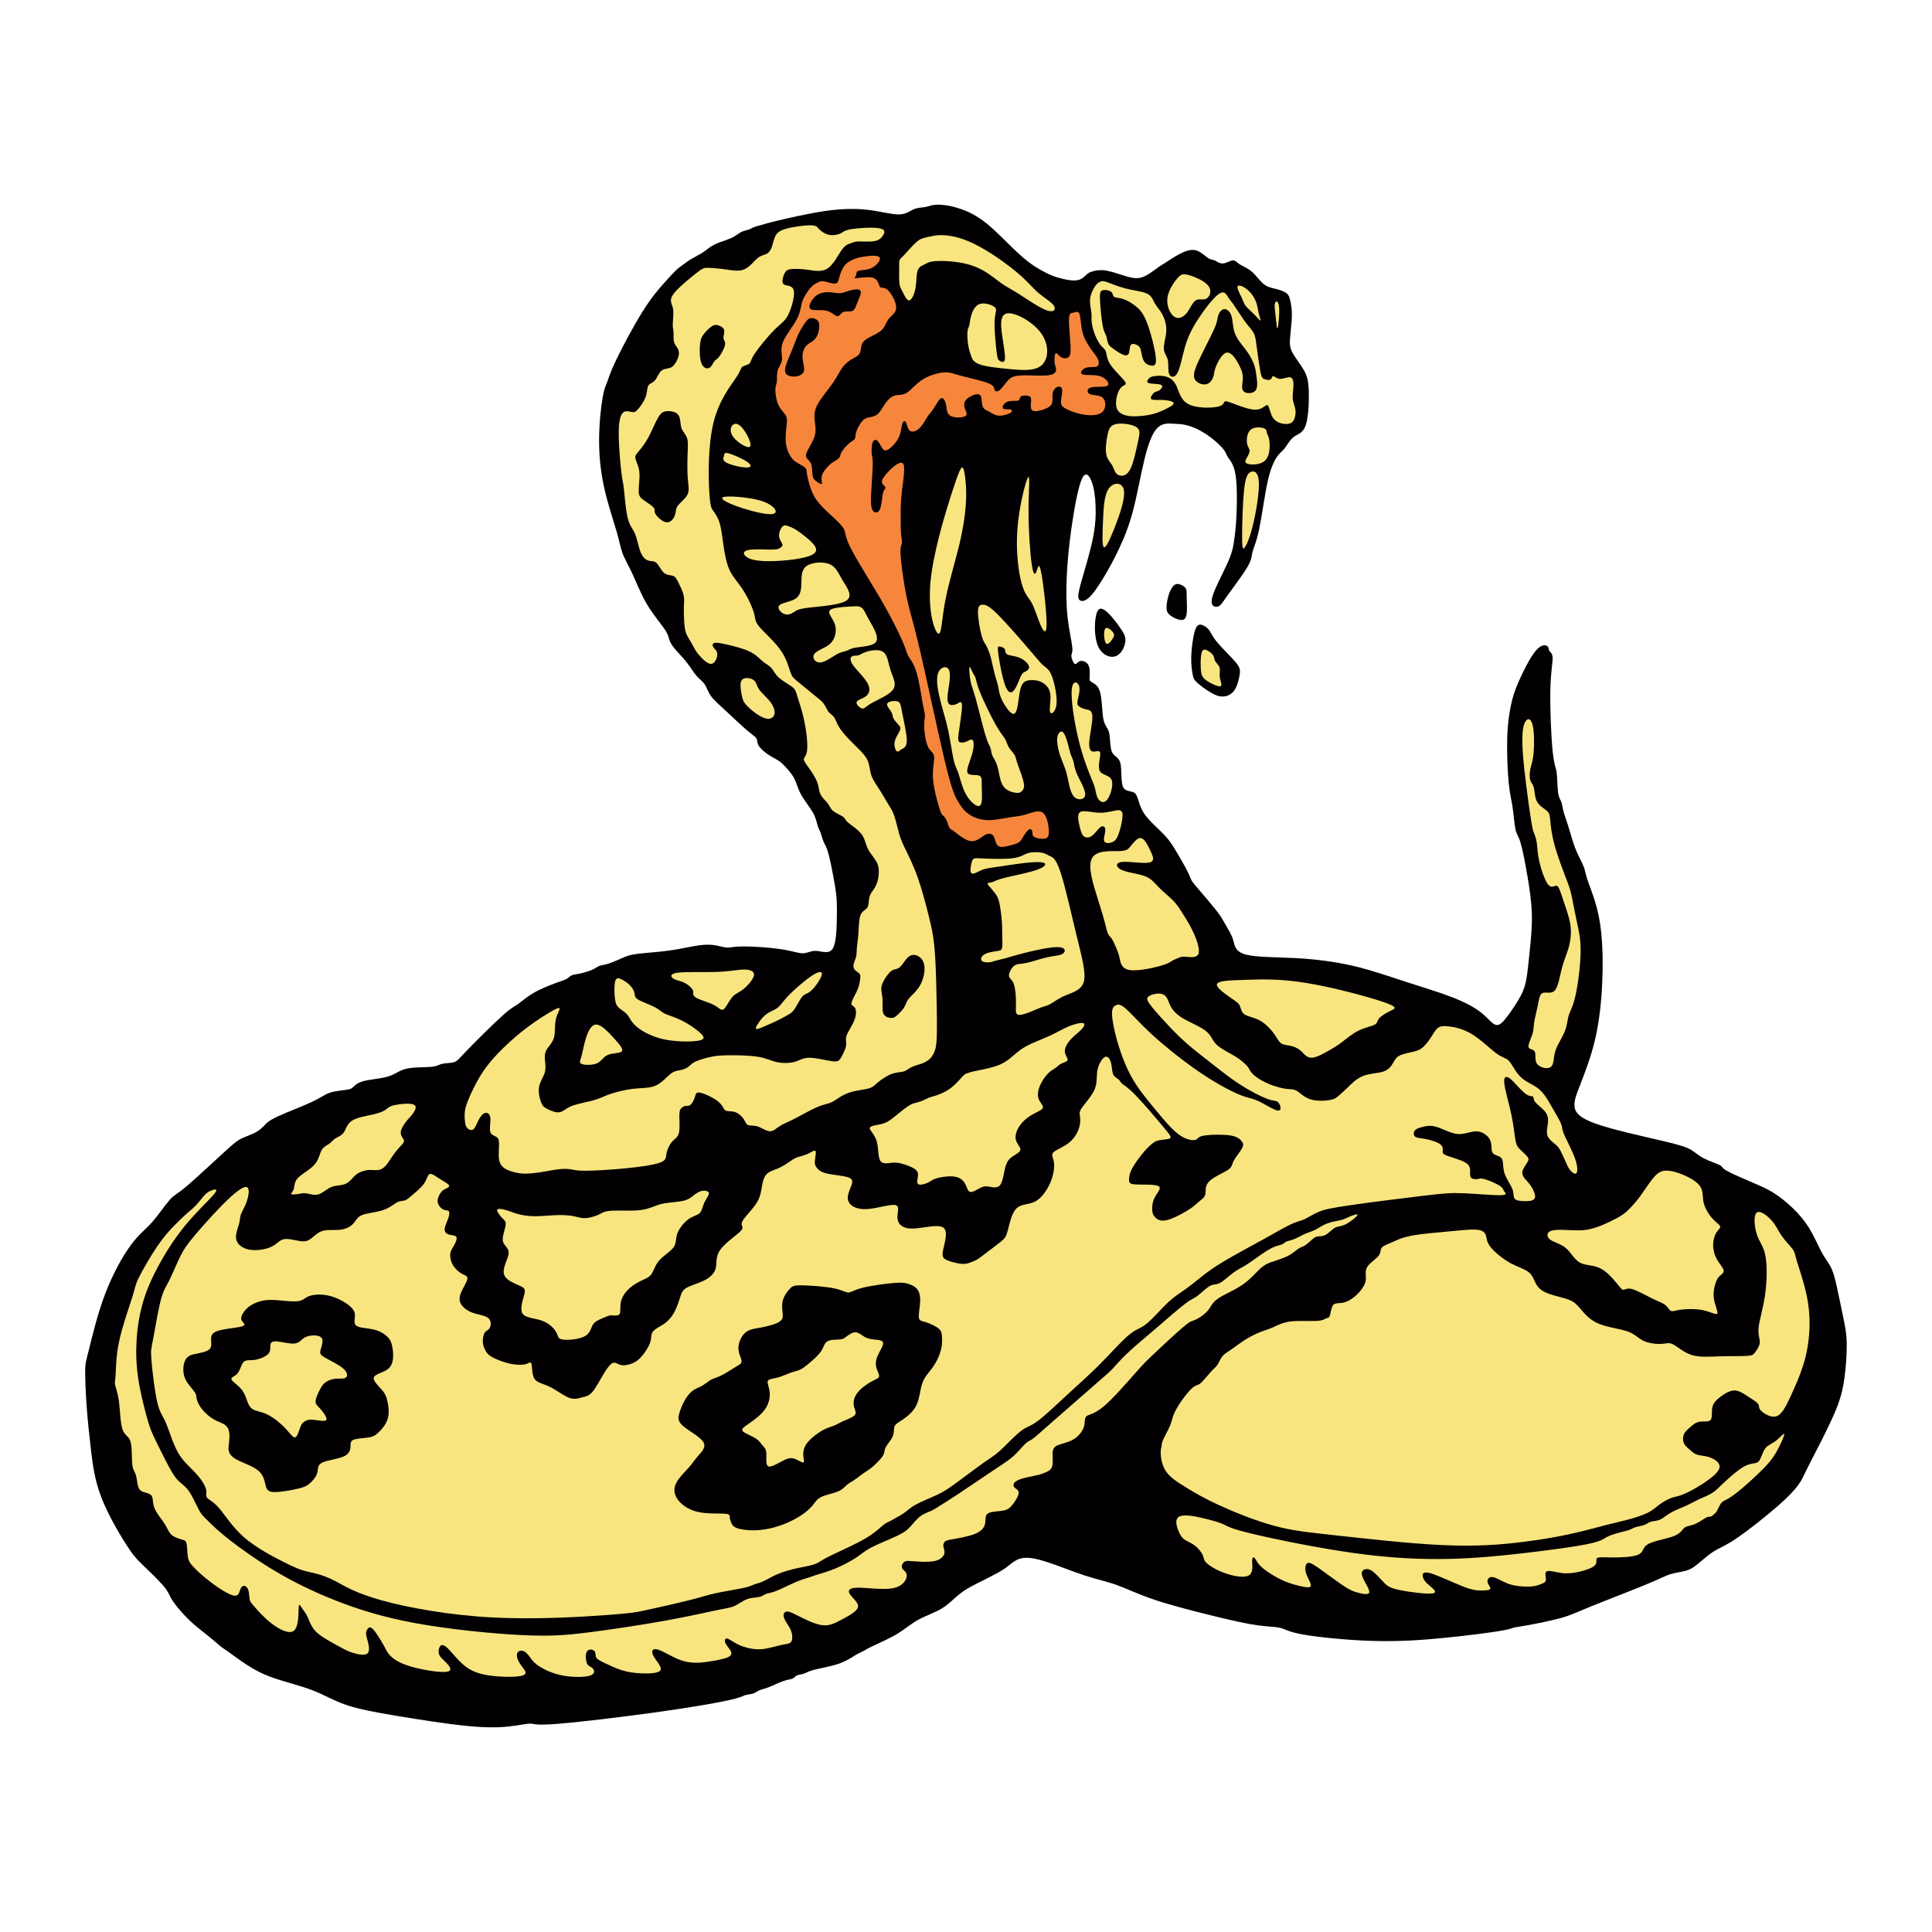 <?xml version="1.0" encoding="utf-8"?>
<!-- Generator: Adobe Illustrator 13.0.0, SVG Export Plug-In . SVG Version: 6.00 Build 14948)  -->
<!DOCTYPE svg PUBLIC "-//W3C//DTD SVG 1.0//EN" "http://www.w3.org/TR/2001/REC-SVG-20010904/DTD/svg10.dtd">
<svg version="1.0" id="Layer_1" xmlns="http://www.w3.org/2000/svg" xmlns:xlink="http://www.w3.org/1999/xlink" x="0px" y="0px"
	 width="192.756px" height="192.756px" viewBox="0 0 192.756 192.756" enable-background="new 0 0 192.756 192.756"
	 xml:space="preserve">
<g>
	<polygon fill-rule="evenodd" clip-rule="evenodd" fill="#FFFFFF" points="0,0 192.756,0 192.756,192.756 0,192.756 0,0 	"/>
	<path fill-rule="evenodd" clip-rule="evenodd" fill="#020002" d="M8.646,140.322c0.101,1.421,0.254,2.852,0.43,4.333
		c0.175,1.481,0.373,3.014,1.027,4.721c0.654,1.707,1.764,3.587,2.462,4.682c0.698,1.094,0.983,1.402,1.604,2.008
		c0.623,0.606,1.581,1.511,2.097,2.11c0.516,0.601,0.589,0.897,0.798,1.271c0.21,0.372,0.557,0.821,0.945,1.269
		c0.388,0.446,0.817,0.893,1.331,1.34c0.514,0.448,1.11,0.898,1.586,1.286c0.476,0.389,0.83,0.715,1.101,0.93
		c0.271,0.215,0.458,0.319,0.866,0.61c0.408,0.29,1.036,0.77,1.753,1.231s1.521,0.907,2.671,1.307s2.646,0.753,3.84,1.212
		s2.088,1.024,3.355,1.459c1.269,0.436,2.911,0.741,5.103,1.108c2.191,0.366,4.932,0.794,6.917,0.993
		c1.985,0.198,3.216,0.167,4.221,0.06c1.004-0.107,1.783-0.292,2.172-0.287c0.389,0.004,0.388,0.196,2.526,0.037
		c2.139-0.16,6.417-0.671,9.824-1.143c3.408-0.473,5.944-0.905,7.296-1.198c1.352-0.294,1.517-0.447,1.765-0.529
		c0.248-0.082,0.577-0.093,0.815-0.17c0.237-0.077,0.382-0.221,0.595-0.314c0.213-0.095,0.494-0.139,0.936-0.31
		s1.043-0.469,1.488-0.622c0.445-0.154,0.732-0.164,0.91-0.245s0.245-0.232,0.423-0.314s0.466-0.093,0.694-0.172
		c0.229-0.078,0.396-0.224,1-0.382s1.644-0.329,2.426-0.593c0.782-0.265,1.308-0.624,1.651-0.832
		c0.344-0.209,0.507-0.268,0.722-0.382c0.214-0.113,0.48-0.281,1.12-0.587c0.64-0.305,1.654-0.747,2.438-1.223
		c0.784-0.476,1.337-0.985,2.065-1.385c0.728-0.401,1.63-0.692,2.333-1.116c0.702-0.424,1.205-0.98,1.733-1.41
		c0.528-0.429,1.082-0.732,1.805-1.101c0.723-0.369,1.615-0.803,2.191-1.13c0.576-0.328,0.836-0.55,1.154-0.801
		c0.318-0.252,0.694-0.532,1.268-0.604s1.344,0.068,2.444,0.431c1.102,0.361,2.533,0.947,3.729,1.335
		c1.197,0.388,2.159,0.578,3.171,0.943c1.012,0.366,2.073,0.906,3.803,1.482c1.729,0.575,4.125,1.185,5.984,1.636
		c1.859,0.452,3.182,0.745,4.223,0.889c1.042,0.144,1.803,0.138,2.304,0.267c0.502,0.127,0.745,0.39,2.309,0.665
		c1.564,0.274,4.45,0.561,6.979,0.63s4.703-0.078,6.899-0.292c2.196-0.215,4.415-0.495,5.575-0.684
		c1.161-0.188,1.265-0.283,1.478-0.345c0.212-0.062,0.533-0.089,1.434-0.251c0.898-0.161,2.376-0.456,3.357-0.734
		s1.467-0.539,2.956-1.146c1.49-0.606,3.985-1.56,5.452-2.166c1.467-0.607,1.905-0.869,2.427-1.033
		c0.521-0.165,1.126-0.232,1.562-0.353c0.437-0.119,0.706-0.29,1.027-0.54c0.322-0.251,0.698-0.58,1.043-0.86
		c0.344-0.28,0.657-0.514,1.097-0.746c0.439-0.233,1.006-0.467,2.104-1.229s2.73-2.056,3.852-3.033
		c1.122-0.978,1.734-1.642,2.105-2.151c0.372-0.509,0.504-0.865,0.868-1.606c0.365-0.74,0.963-1.866,1.453-2.836
		c0.491-0.969,0.877-1.783,1.155-2.407c0.279-0.624,0.451-1.058,0.628-1.593c0.176-0.535,0.355-1.172,0.498-2.2
		s0.25-2.448,0.231-3.486s-0.163-1.692-0.366-2.677c-0.203-0.983-0.466-2.297-0.673-3.195c-0.206-0.897-0.357-1.379-0.586-1.803
		c-0.229-0.423-0.536-0.788-0.881-1.426c-0.345-0.639-0.728-1.549-1.212-2.345c-0.485-0.796-1.073-1.476-1.694-2.072
		s-1.274-1.109-1.866-1.483c-0.592-0.375-1.121-0.611-2.01-0.994c-0.889-0.384-2.137-0.913-2.68-1.222
		c-0.542-0.309-0.38-0.395-0.68-0.557c-0.299-0.162-1.06-0.399-1.597-0.679c-0.537-0.274-0.85-0.595-1.28-0.852
		c-0.432-0.257-0.981-0.454-2.873-0.9c-1.893-0.447-5.126-1.141-6.84-1.784c-1.714-0.645-1.908-1.242-1.926-1.756
		c-0.018-0.518,0.142-0.954,0.553-2.01c0.412-1.06,1.075-2.734,1.507-4.575c0.432-1.84,0.63-3.843,0.711-5.669
		c0.081-1.827,0.044-3.477-0.083-4.808c-0.128-1.326-0.347-2.329-0.626-3.244c-0.279-0.912-0.619-1.739-0.797-2.291
		c-0.177-0.553-0.192-0.831-0.351-1.239c-0.158-0.405-0.46-0.937-0.696-1.475c-0.236-0.539-0.407-1.087-0.535-1.521
		c-0.128-0.433-0.213-0.75-0.352-1.179s-0.332-0.968-0.438-1.376c-0.107-0.412-0.129-0.69-0.217-0.912s-0.244-0.391-0.316-0.933
		c-0.072-0.545-0.062-1.467-0.144-2.009c-0.082-0.542-0.255-0.704-0.4-2.168c-0.146-1.467-0.264-4.237-0.223-6.06
		c0.041-1.823,0.241-2.703,0.226-3.182c-0.015-0.479-0.247-0.56-0.333-0.7c-0.086-0.145-0.026-0.352-0.209-0.475
		c-0.181-0.127-0.604-0.172-1.154,0.485c-0.551,0.658-1.229,2.017-1.663,2.999s-0.622,1.591-0.797,2.418
		c-0.174,0.827-0.333,1.868-0.374,3.314c-0.041,1.443,0.036,3.284,0.15,4.441c0.114,1.154,0.265,1.623,0.377,2.365
		c0.111,0.739,0.184,1.752,0.303,2.287c0.119,0.539,0.286,0.595,0.5,1.309c0.215,0.714,0.476,2.083,0.699,3.403
		c0.225,1.319,0.41,2.586,0.433,3.878c0.022,1.288-0.119,2.604-0.229,3.67c-0.111,1.066-0.193,1.883-0.3,2.53
		c-0.106,0.651-0.237,1.134-0.578,1.785c-0.341,0.647-0.894,1.467-1.339,2.058c-0.446,0.592-0.787,0.958-1.159,0.855
		c-0.372-0.105-0.774-0.676-1.443-1.214c-0.668-0.535-1.602-1.038-2.912-1.545c-1.312-0.507-2.999-1.014-4.685-1.562
		c-1.687-0.549-3.37-1.14-5.166-1.562c-1.796-0.418-3.704-0.665-5.676-0.774c-1.973-0.109-4.01-0.074-5.057-0.359
		c-1.047-0.282-1.104-0.88-1.228-1.348c-0.123-0.464-0.312-0.799-0.488-1.101c-0.175-0.303-0.335-0.574-0.488-0.849
		s-0.3-0.556-0.811-1.196c-0.511-0.644-1.388-1.65-1.858-2.21c-0.472-0.56-0.538-0.672-0.622-0.87
		c-0.083-0.197-0.183-0.475-0.472-1.021c-0.287-0.545-0.764-1.358-1.134-1.963c-0.37-0.602-0.635-0.993-1.214-1.569
		c-0.58-0.581-1.476-1.344-1.934-2.115c-0.459-0.774-0.481-1.552-0.805-1.848c-0.322-0.292-0.945-0.099-1.189-0.626
		c-0.245-0.524-0.111-1.773-0.276-2.4c-0.164-0.626-0.627-0.626-0.835-1.098c-0.206-0.472-0.158-1.408-0.283-1.929
		c-0.126-0.521-0.426-0.63-0.569-1.34c-0.143-0.715-0.129-2.038-0.346-2.752c-0.218-0.714-0.668-0.827-0.874-0.971
		c-0.206-0.141-0.169-0.32-0.148-0.644c0.02-0.324,0.023-0.795-0.167-1.091c-0.19-0.295-0.574-0.412-0.819-0.331
		s-0.351,0.359-0.497,0.278c-0.146-0.084-0.331-0.531-0.345-0.774c-0.013-0.246,0.146-0.292,0.09-0.883
		c-0.056-0.595-0.327-1.735-0.468-2.992c-0.141-1.26-0.149-2.636-0.081-4.117c0.069-1.481,0.218-3.069,0.485-4.923
		s0.655-3.977,1.032-4.79c0.378-0.813,0.745-0.317,0.98,0.327c0.236,0.641,0.34,1.433,0.376,2.358s0.004,1.981-0.297,3.414
		c-0.302,1.433-0.872,3.241-1.17,4.329c-0.297,1.087-0.322,1.457-0.16,1.644c0.162,0.19,0.511,0.197,0.951-0.193
		c0.439-0.391,0.972-1.183,1.492-2.045s1.028-1.795,1.525-2.851c0.498-1.052,0.983-2.228,1.399-3.808s0.762-3.565,1.135-5.099
		c0.373-1.535,0.773-2.615,1.28-3.132c0.508-0.514,1.122-0.464,1.528-0.437c0.405,0.025,0.602,0.028,0.813,0.049
		c0.212,0.021,0.439,0.063,0.688,0.13s0.521,0.162,0.816,0.295c0.297,0.134,0.619,0.306,0.962,0.528
		c0.342,0.222,0.705,0.492,1.053,0.799c0.348,0.306,0.681,0.647,0.854,0.904c0.175,0.257,0.19,0.429,0.374,0.697
		c0.184,0.264,0.534,0.619,0.708,1.626c0.173,1.01,0.169,2.667,0.119,3.888c-0.049,1.225-0.145,2.01-0.239,2.689
		s-0.19,1.249-0.668,2.312c-0.478,1.066-1.336,2.622-1.534,3.459c-0.198,0.841,0.264,0.957,0.564,0.873
		c0.3-0.081,0.438-0.366,0.994-1.147c0.557-0.777,1.529-2.051,1.98-2.833c0.452-0.781,0.384-1.073,0.491-1.481
		c0.106-0.408,0.39-0.937,0.669-2.277s0.554-3.494,0.878-4.895c0.325-1.404,0.699-2.055,0.981-2.425
		c0.281-0.369,0.471-0.457,0.702-0.76s0.506-0.827,0.896-1.116s0.896-0.345,1.178-1.14c0.282-0.799,0.342-2.337,0.313-3.361
		c-0.027-1.024-0.143-1.534-0.476-2.125c-0.334-0.591-0.886-1.26-1.162-1.788c-0.275-0.524-0.275-0.908-0.233-1.439
		c0.043-0.535,0.126-1.218,0.161-1.767c0.034-0.545,0.018-0.954-0.018-1.278c-0.036-0.323-0.091-0.56-0.147-0.792
		c-0.057-0.232-0.115-0.461-0.349-0.644c-0.233-0.179-0.642-0.32-1.052-0.422s-0.822-0.169-1.219-0.485
		c-0.396-0.317-0.778-0.887-1.2-1.25c-0.421-0.362-0.884-0.521-1.184-0.714c-0.301-0.19-0.438-0.416-0.706-0.397
		c-0.269,0.021-0.667,0.285-0.997,0.302c-0.331,0.018-0.594-0.211-0.811-0.306c-0.218-0.091-0.389-0.049-0.688-0.253
		c-0.3-0.201-0.729-0.648-1.228-0.764c-0.499-0.112-1.067,0.102-1.617,0.395c-0.549,0.292-1.079,0.658-1.392,0.858
		c-0.312,0.204-0.406,0.243-0.64,0.408c-0.234,0.162-0.608,0.454-0.989,0.697c-0.382,0.243-0.771,0.44-1.272,0.43
		c-0.502-0.007-1.116-0.218-1.631-0.384s-0.929-0.285-1.247-0.348c-0.319-0.063-0.544-0.071-0.735-0.063
		c-0.191,0.007-0.349,0.024-0.497,0.056s-0.286,0.074-0.422,0.123c-0.134,0.049-0.266,0.109-0.456,0.285
		c-0.189,0.18-0.439,0.475-0.938,0.545c-0.497,0.071-1.244-0.088-1.8-0.246c-0.557-0.159-0.922-0.317-1.48-0.609
		s-1.311-0.718-2.326-1.626c-1.016-0.904-2.294-2.298-3.381-3.178c-1.086-0.879-1.98-1.25-2.657-1.478
		c-0.677-0.226-1.138-0.31-1.491-0.355c-0.353-0.049-0.599-0.06-0.822-0.053c-0.224,0.01-0.425,0.039-0.616,0.088
		c-0.19,0.049-0.371,0.123-0.659,0.162c-0.287,0.042-0.683,0.053-1.061,0.218c-0.379,0.169-0.741,0.493-1.444,0.507
		c-0.703,0.014-1.746-0.281-2.946-0.437c-1.201-0.155-2.558-0.165-4.315,0.078c-1.758,0.247-3.916,0.746-5.049,1.027
		c-1.134,0.278-1.244,0.334-1.437,0.387c-0.193,0.057-0.469,0.109-0.683,0.194c-0.213,0.081-0.364,0.19-0.581,0.264
		c-0.217,0.074-0.501,0.116-0.769,0.257c-0.267,0.141-0.519,0.384-0.985,0.595c-0.466,0.211-1.146,0.395-1.611,0.616
		s-0.714,0.482-1.094,0.739c-0.38,0.257-0.892,0.507-1.279,0.739c-0.388,0.232-0.653,0.443-0.869,0.605
		c-0.215,0.158-0.38,0.26-0.651,0.521c-0.27,0.257-0.646,0.669-1.18,1.267s-1.228,1.383-2.133,2.826
		c-0.906,1.443-2.026,3.544-2.649,4.85s-0.748,1.816-0.884,2.178c-0.136,0.366-0.283,0.581-0.449,1.506
		c-0.166,0.929-0.352,2.569-0.363,4.195c-0.012,1.629,0.15,3.248,0.51,4.871c0.359,1.625,0.917,3.255,1.234,4.346
		c0.316,1.091,0.39,1.647,0.604,2.214c0.214,0.563,0.568,1.137,0.969,2.002c0.4,0.866,0.848,2.023,1.454,3.047
		c0.607,1.024,1.374,1.918,1.76,2.484c0.386,0.567,0.392,0.81,0.475,1.07c0.083,0.257,0.242,0.532,0.56,0.908
		c0.318,0.38,0.794,0.858,1.177,1.344c0.382,0.489,0.671,0.989,0.971,1.334c0.3,0.345,0.611,0.542,0.819,0.848
		c0.208,0.31,0.312,0.732,0.627,1.172c0.315,0.436,0.841,0.89,1.509,1.506c0.667,0.616,1.475,1.39,2.033,1.869
		s0.868,0.658,0.991,0.855c0.124,0.194,0.062,0.401,0.199,0.666c0.137,0.264,0.472,0.584,0.839,0.848
		c0.367,0.26,0.766,0.468,1.023,0.616c0.257,0.148,0.372,0.239,0.659,0.524s0.745,0.771,1.022,1.277
		c0.276,0.507,0.371,1.038,0.697,1.64c0.327,0.602,0.885,1.271,1.2,1.83c0.315,0.559,0.386,1.01,0.476,1.309
		c0.09,0.299,0.2,0.45,0.3,0.721c0.101,0.271,0.192,0.665,0.312,0.936c0.119,0.268,0.267,0.408,0.471,1.165
		c0.204,0.753,0.463,2.115,0.612,2.998c0.149,0.88,0.188,1.281,0.209,1.771c0.021,0.493,0.025,1.077,0,2.02
		c-0.025,0.939-0.079,2.238-0.458,2.728c-0.379,0.493-1.085,0.176-1.602,0.148c-0.517-0.028-0.846,0.232-1.304,0.239
		c-0.458,0.01-1.045-0.229-2.179-0.405c-1.134-0.172-2.813-0.282-3.788-0.278c-0.974,0.004-1.243,0.124-1.563,0.116
		c-0.32-0.003-0.69-0.13-1.134-0.214c-0.443-0.081-0.958-0.116-1.721-0.011c-0.763,0.105-1.772,0.355-2.914,0.514
		c-1.142,0.162-2.416,0.232-3.209,0.334s-1.106,0.232-1.531,0.419c-0.425,0.187-0.962,0.429-1.372,0.56
		c-0.41,0.13-0.692,0.144-0.905,0.225c-0.213,0.077-0.359,0.222-0.682,0.369c-0.323,0.148-0.826,0.299-1.218,0.387
		c-0.393,0.084-0.675,0.102-0.864,0.184c-0.189,0.084-0.284,0.229-0.495,0.348c-0.211,0.12-0.538,0.215-1.15,0.44
		c-0.612,0.229-1.51,0.588-2.217,1.003c-0.707,0.419-1.224,0.894-1.572,1.133c-0.348,0.243-0.526,0.25-1.448,1.077
		c-0.922,0.827-2.586,2.47-3.486,3.403c-0.9,0.936-1.036,1.154-1.365,1.26c-0.331,0.102-0.854,0.088-1.187,0.165
		c-0.332,0.074-0.471,0.243-1.099,0.303c-0.627,0.06-1.742,0.018-2.473,0.183c-0.73,0.169-1.076,0.546-1.788,0.768
		c-0.711,0.222-1.79,0.292-2.453,0.461c-0.664,0.173-0.912,0.447-1.082,0.608c-0.17,0.162-0.261,0.212-0.677,0.268
		c-0.416,0.061-1.157,0.127-1.672,0.303s-0.806,0.461-1.756,0.904c-0.951,0.447-2.562,1.053-3.459,1.475
		c-0.897,0.423-1.08,0.655-1.303,0.891c-0.223,0.239-0.486,0.479-0.875,0.687c-0.389,0.207-0.904,0.38-1.298,0.556
		c-0.395,0.18-0.668,0.358-1.709,1.306c-1.042,0.944-2.85,2.653-3.861,3.503s-1.226,0.84-1.684,1.358
		c-0.458,0.518-1.161,1.563-1.82,2.294s-1.273,1.145-2.081,2.248c-0.808,1.104-1.809,2.897-2.574,4.929
		c-0.764,2.032-1.293,4.303-1.589,5.492c-0.297,1.189-0.361,1.299-0.369,2.059S8.545,138.901,8.646,140.322L8.646,140.322z"/>
	<path fill-rule="evenodd" clip-rule="evenodd" fill="#F8E57F" d="M11.87,139.841c0.113,0.873,0.136,2.124,0.349,2.759
		c0.212,0.634,0.616,0.652,0.792,1.199c0.176,0.545,0.126,1.619,0.179,2.227c0.054,0.608,0.212,0.749,0.314,0.993
		c0.102,0.245,0.147,0.593,0.201,0.919c0.054,0.328,0.114,0.634,0.378,0.806c0.265,0.171,0.732,0.207,0.954,0.393
		c0.222,0.186,0.199,0.521,0.243,0.83c0.044,0.311,0.156,0.596,0.338,0.899s0.433,0.626,0.614,0.878s0.293,0.435,0.415,0.676
		c0.123,0.241,0.254,0.542,0.525,0.757s0.68,0.345,0.955,0.422s0.417,0.101,0.485,0.397c0.069,0.297,0.065,0.865,0.12,1.268
		c0.056,0.402,0.17,0.637,0.556,1.055c0.385,0.416,1.042,1.015,1.827,1.604c0.785,0.588,1.699,1.167,2.189,1.264
		s0.555-0.29,0.649-0.555c0.093-0.265,0.214-0.408,0.37-0.413c0.156-0.006,0.348,0.128,0.444,0.397
		c0.096,0.271,0.097,0.678,0.137,0.926s0.119,0.335,0.459,0.73c0.34,0.395,0.942,1.098,1.73,1.701s1.763,1.108,2.235,0.719
		c0.473-0.388,0.444-1.67,0.47-2.218c0.025-0.547,0.106-0.36,0.255-0.136c0.149,0.225,0.367,0.488,0.521,0.761
		c0.155,0.273,0.248,0.556,0.396,0.88c0.149,0.324,0.355,0.688,0.879,1.096c0.523,0.407,1.363,0.854,1.939,1.168
		s0.888,0.491,1.391,0.652c0.502,0.16,1.195,0.304,1.473,0.076c0.278-0.228,0.141-0.826,0.036-1.228
		c-0.106-0.402-0.18-0.607-0.167-0.81s0.113-0.402,0.232-0.504c0.12-0.103,0.261-0.107,0.495,0.151
		c0.234,0.258,0.562,0.78,0.769,1.121c0.207,0.342,0.292,0.504,0.433,0.771c0.141,0.269,0.338,0.644,0.796,0.994
		c0.458,0.351,1.177,0.677,2.29,0.95c1.112,0.272,2.618,0.491,3.148,0.353c0.53-0.14,0.083-0.638-0.236-0.957
		s-0.514-0.46-0.611-0.68c-0.098-0.221-0.1-0.52-0.002-0.753c0.098-0.234,0.294-0.403,0.719-0.037
		c0.424,0.366,1.076,1.269,1.802,1.853c0.726,0.583,1.526,0.849,2.638,0.989c1.113,0.141,2.537,0.158,3.107-0.005
		s0.285-0.507,0.052-0.812c-0.232-0.305-0.413-0.57-0.509-0.833s-0.11-0.523,0.008-0.681c0.119-0.158,0.369-0.214,0.603-0.111
		s0.454,0.363,0.631,0.609c0.177,0.246,0.311,0.478,0.787,0.81c0.475,0.332,1.292,0.764,2.332,0.98
		c1.039,0.216,2.302,0.217,2.865,0.033s0.427-0.551,0.25-0.731c-0.177-0.18-0.395-0.173-0.529-0.42
		c-0.135-0.247-0.188-0.75-0.114-1.051c0.074-0.301,0.274-0.399,0.466-0.396s0.376,0.108,0.439,0.269
		c0.062,0.16,0.003,0.375,0.124,0.556c0.121,0.181,0.422,0.327,0.865,0.54c0.443,0.213,1.029,0.492,1.62,0.683
		s1.188,0.292,1.974,0.326c0.787,0.035,1.765,0.004,1.935-0.323c0.171-0.326-0.465-0.95-0.711-1.423s-0.1-0.796,0.465-0.622
		c0.565,0.173,1.55,0.843,2.485,1.126c0.935,0.283,1.82,0.18,2.473,0.087c0.653-0.094,1.072-0.178,1.434-0.269
		s0.666-0.188,0.812-0.33c0.146-0.143,0.137-0.329,0.003-0.553c-0.134-0.222-0.392-0.48-0.492-0.718s-0.044-0.454,0.128-0.454
		c0.173,0.001,0.461,0.22,0.797,0.414c0.335,0.195,0.718,0.366,1.185,0.494c0.466,0.13,1.017,0.216,1.641,0.146
		c0.624-0.069,1.32-0.295,1.832-0.405c0.511-0.109,0.836-0.105,0.986-0.32c0.151-0.216,0.127-0.652,0.019-1.002
		c-0.109-0.348-0.302-0.608-0.471-0.879c-0.169-0.271-0.314-0.554-0.314-0.763c-0.001-0.209,0.141-0.347,0.331-0.369
		c0.189-0.021,0.426,0.071,1.052,0.385c0.625,0.314,1.64,0.849,2.423,0.963c0.783,0.114,1.336-0.192,2.019-0.559
		c0.682-0.366,1.494-0.792,1.599-1.225c0.104-0.433-0.5-0.872-0.766-1.245c-0.266-0.373-0.193-0.679,0.679-0.701
		s2.543,0.24,3.555,0.055c1.011-0.186,1.362-0.818,1.398-1.203c0.036-0.386-0.244-0.523-0.382-0.681
		c-0.137-0.157-0.132-0.334-0.067-0.484c0.064-0.15,0.188-0.274,0.333-0.327s0.311-0.034,0.848,0.007s1.445,0.104,2.045-0.025
		c0.601-0.129,0.895-0.451,0.972-0.732c0.078-0.28-0.061-0.521-0.092-0.725c-0.03-0.205,0.047-0.375,0.148-0.479
		s0.225-0.142,0.79-0.244c0.565-0.103,1.57-0.271,2.213-0.532c0.643-0.262,0.923-0.615,1.007-1c0.084-0.384-0.027-0.799,0.249-1.013
		c0.276-0.213,0.94-0.226,1.395-0.284c0.455-0.059,0.698-0.164,1.007-0.511c0.307-0.348,0.678-0.937,0.702-1.267
		c0.024-0.331-0.299-0.403-0.44-0.584c-0.141-0.182-0.102-0.472,0.351-0.692c0.45-0.221,1.313-0.372,1.824-0.483
		c0.51-0.111,0.668-0.183,0.91-0.282c0.242-0.101,0.568-0.229,0.69-0.585c0.121-0.356,0.037-0.938,0.052-1.345
		c0.015-0.405,0.128-0.635,0.508-0.799s1.027-0.263,1.55-0.566c0.522-0.303,0.919-0.811,1.063-1.268s0.036-0.862,0.246-1.054
		c0.21-0.19,0.737-0.167,1.694-0.956c0.956-0.79,2.342-2.394,3.17-3.331s1.101-1.208,1.722-1.796
		c0.621-0.589,1.593-1.494,2.214-2.059c0.622-0.565,0.896-0.79,1.109-0.962c0.214-0.173,0.37-0.292,0.532-0.363
		c0.163-0.07,0.332-0.093,0.652-0.27c0.32-0.178,0.791-0.509,1.073-0.862c0.281-0.354,0.375-0.731,0.941-1.13
		c0.567-0.397,1.607-0.816,2.401-1.347c0.793-0.53,1.34-1.173,1.752-1.572c0.413-0.399,0.689-0.555,1.166-0.726
		c0.478-0.172,1.153-0.358,1.649-0.607c0.497-0.249,0.814-0.561,1.06-0.726c0.245-0.164,0.417-0.183,0.635-0.312
		s0.479-0.371,0.688-0.558s0.361-0.317,0.559-0.359c0.198-0.042,0.439,0.006,0.691-0.086c0.252-0.093,0.513-0.323,0.72-0.503
		s0.359-0.309,0.581-0.372c0.222-0.064,0.513-0.064,0.957-0.307c0.443-0.243,1.04-0.729,1.088-0.883
		c0.049-0.153-0.45,0.025-0.787,0.169c-0.336,0.144-0.511,0.253-0.876,0.345s-0.923,0.167-1.374,0.337
		c-0.451,0.171-0.796,0.437-1.143,0.614c-0.348,0.178-0.697,0.268-1.06,0.425s-0.737,0.384-1.067,0.518
		c-0.329,0.134-0.613,0.175-0.793,0.254c-0.179,0.08-0.254,0.197-0.435,0.275c-0.181,0.077-0.466,0.115-0.834,0.275
		c-0.367,0.159-0.816,0.441-1.308,0.782c-0.49,0.341-1.023,0.741-1.455,1.008c-0.433,0.268-0.764,0.401-1.215,0.734
		c-0.45,0.333-1.019,0.865-1.403,1.065c-0.385,0.199-0.586,0.066-0.971,0.281c-0.386,0.215-0.955,0.778-1.305,1.037
		c-0.35,0.26-0.479,0.216-1.138,0.714c-0.659,0.499-1.848,1.539-2.579,2.171s-1.005,0.855-1.519,1.291s-1.27,1.082-1.854,1.65
		c-0.585,0.568-0.999,1.059-1.299,1.38c-0.3,0.322-0.486,0.476-1.573,1.422c-1.087,0.947-3.076,2.688-4.161,3.637
		s-1.266,1.108-1.511,1.328s-0.556,0.501-0.8,0.663c-0.242,0.161-0.419,0.203-0.707,0.478c-0.29,0.275-0.692,0.784-1.149,1.199
		c-0.458,0.415-0.971,0.736-2.062,1.464c-1.092,0.729-2.762,1.863-3.735,2.506c-0.973,0.643-1.249,0.793-1.519,0.965
		s-0.534,0.366-0.872,0.522s-0.748,0.274-1.13,0.568c-0.382,0.294-0.736,0.764-1.029,1.075c-0.293,0.312-0.525,0.466-0.8,0.621
		c-0.275,0.154-0.594,0.309-1.19,0.567c-0.596,0.258-1.469,0.619-2.03,0.93s-0.81,0.571-1.341,0.921
		c-0.532,0.349-1.346,0.787-2.12,1.105c-0.774,0.318-1.509,0.516-1.92,0.643c-0.411,0.126-0.498,0.18-0.737,0.255
		c-0.239,0.074-0.63,0.17-1.227,0.425c-0.597,0.256-1.4,0.672-1.943,0.886c-0.543,0.213-0.827,0.225-1.041,0.306
		c-0.213,0.08-0.357,0.23-0.665,0.301c-0.308,0.069-0.78,0.058-1.22,0.219s-0.847,0.493-1.249,0.678
		c-0.401,0.185-0.796,0.223-1.828,0.436c-1.031,0.213-2.699,0.602-5.048,1.026c-2.349,0.425-5.379,0.885-7.688,1.177
		c-2.308,0.291-3.896,0.413-6.796,0.264c-2.901-0.148-7.116-0.568-10.472-1.182c-3.356-0.613-5.854-1.421-8.056-2.294
		c-2.202-0.872-4.107-1.81-5.89-2.867s-3.442-2.235-4.559-3.105c-1.116-0.869-1.689-1.431-2.056-1.79
		c-0.366-0.359-0.528-0.515-0.666-0.672c-0.138-0.157-0.253-0.315-0.417-0.625c-0.164-0.309-0.377-0.769-0.582-1.16
		c-0.205-0.393-0.401-0.718-0.647-0.981c-0.247-0.264-0.543-0.467-0.805-0.729c-0.262-0.261-0.488-0.581-0.845-1.229
		c-0.358-0.649-0.846-1.627-1.17-2.285c-0.325-0.658-0.485-0.996-0.624-1.323c-0.139-0.327-0.257-0.643-0.506-1.54
		c-0.25-0.897-0.63-2.376-0.839-3.753c-0.208-1.376-0.246-2.648-0.173-3.871s0.256-2.396,0.563-3.528
		c0.308-1.132,0.741-2.225,1.438-3.561c0.697-1.335,1.66-2.913,2.807-4.316c1.148-1.404,2.48-2.634,2.942-3.199
		c0.462-0.565,0.053-0.465-0.244-0.357c-0.297,0.108-0.483,0.224-0.725,0.484c-0.241,0.261-0.538,0.666-0.85,0.998
		c-0.313,0.332-0.643,0.59-0.994,0.9c-0.352,0.31-0.725,0.671-1.181,1.14s-0.995,1.044-1.667,2.026
		c-0.671,0.981-1.476,2.37-1.858,3.147c-0.383,0.777-0.344,0.944-0.656,1.947c-0.312,1.004-0.976,2.844-1.305,4.37
		s-0.324,2.738-0.36,3.388c-0.037,0.648-0.115,0.734-0.052,1.023C11.551,138.475,11.756,138.968,11.87,139.841L11.87,139.841z"/>
	<path fill-rule="evenodd" clip-rule="evenodd" fill="#F8E57F" d="M15.693,139.907c0.26,1.112,0.538,1.3,0.858,2.044
		c0.32,0.743,0.684,2.042,1.201,2.957c0.518,0.914,1.19,1.444,1.73,2.021s0.949,1.199,1.068,1.625
		c0.118,0.427-0.054,0.657,0.096,0.858s0.62,0.373,1.213,1.057c0.593,0.683,1.31,1.877,2.489,2.906
		c1.18,1.03,2.822,1.896,3.883,2.429c1.061,0.534,1.538,0.736,1.996,0.874s0.894,0.211,1.409,0.349
		c0.515,0.138,1.108,0.34,1.938,0.783s1.899,1.129,4.478,1.85c2.58,0.721,6.669,1.477,11.026,1.71
		c4.356,0.232,8.98-0.057,11.483-0.241c2.504-0.185,2.887-0.264,4.029-0.516c1.143-0.251,3.043-0.674,4.239-0.979
		c1.196-0.304,1.687-0.488,2.558-0.678s2.125-0.383,2.826-0.538c0.701-0.156,0.849-0.272,1.063-0.353
		c0.215-0.08,0.496-0.124,0.877-0.3c0.382-0.175,0.865-0.482,1.459-0.73c0.595-0.249,1.303-0.439,1.932-0.579
		s1.179-0.229,1.553-0.338c0.375-0.108,0.572-0.236,0.805-0.383s0.501-0.312,1.325-0.702s2.206-1.007,3.13-1.552
		c0.925-0.545,1.393-1.021,1.71-1.283c0.318-0.264,0.486-0.315,0.704-0.422c0.218-0.107,0.488-0.27,0.76-0.426
		c0.273-0.157,0.55-0.308,0.815-0.51s0.519-0.455,1.061-0.748s1.374-0.625,1.982-0.903c0.609-0.278,0.995-0.504,1.837-1.112
		s2.141-1.599,2.935-2.16c0.794-0.562,1.083-0.696,1.663-1.232c0.58-0.535,1.452-1.474,2.043-1.925s0.902-0.416,1.681-0.995
		c0.778-0.58,2.023-1.774,3.104-2.771s1.998-1.798,2.982-2.784s2.036-2.158,2.746-2.803c0.711-0.644,1.079-0.759,1.432-0.949
		c0.353-0.191,0.689-0.457,1.082-0.84c0.394-0.383,0.844-0.882,1.234-1.278c0.391-0.396,0.723-0.688,1.004-0.909
		c0.281-0.223,0.512-0.376,0.785-0.563c0.275-0.188,0.593-0.412,0.92-0.662c0.326-0.251,0.66-0.527,1.117-0.889
		c0.456-0.361,1.034-0.807,2.166-1.481c1.132-0.676,2.818-1.582,3.795-2.117s1.245-0.698,1.684-0.943
		c0.438-0.245,1.044-0.573,1.488-0.756c0.445-0.183,0.729-0.221,1.099-0.396c0.37-0.175,0.828-0.488,1.389-0.721
		c0.56-0.232,1.222-0.384,3.216-0.671s5.319-0.709,7.333-0.946s2.716-0.289,3.937-0.235s2.96,0.214,3.686,0.193
		s0.438-0.222,0.318-0.392c-0.12-0.171-0.072-0.311-0.426-0.542c-0.353-0.231-1.106-0.553-1.527-0.671s-0.509-0.033-0.712-0.001
		c-0.203,0.031-0.521,0.01-0.648-0.159c-0.127-0.168-0.062-0.481-0.08-0.768c-0.019-0.285-0.119-0.543-0.577-0.781
		c-0.458-0.237-1.273-0.457-1.701-0.619c-0.429-0.158-0.469-0.264-0.458-0.45c0.011-0.184,0.074-0.451-0.224-0.683
		c-0.299-0.236-0.958-0.44-1.469-0.539c-0.512-0.099-0.876-0.091-1.054-0.232c-0.179-0.141-0.171-0.429-0.038-0.611
		c0.134-0.18,0.394-0.258,0.742-0.353c0.349-0.091,0.788-0.2,1.409-0.018c0.621,0.18,1.425,0.654,2.129,0.715
		c0.704,0.062,1.309-0.285,1.888-0.268c0.579,0.021,1.132,0.411,1.345,0.858c0.213,0.45,0.084,0.957,0.222,1.231
		c0.138,0.278,0.54,0.32,0.767,0.458c0.227,0.137,0.276,0.365,0.304,0.677c0.027,0.312,0.032,0.709,0.225,1.169
		s0.571,0.983,0.72,1.406c0.149,0.422,0.067,0.742,0.221,0.928c0.154,0.185,0.542,0.234,0.978,0.242
		c0.437,0.008,0.92-0.027,1.031-0.315c0.111-0.289-0.147-0.831-0.397-1.205c-0.25-0.373-0.49-0.578-0.656-0.801
		s-0.259-0.464-0.157-0.761c0.103-0.298,0.398-0.651,0.514-0.889c0.117-0.236,0.054-0.36-0.121-0.554
		c-0.176-0.189-0.463-0.45-0.672-0.654c-0.21-0.208-0.342-0.362-0.441-0.887c-0.101-0.521-0.17-1.419-0.401-2.521
		c-0.232-1.104-0.628-2.421-0.712-3.121c-0.085-0.7,0.142-0.784,0.44-0.608c0.298,0.172,0.669,0.608,1.011,0.975
		c0.341,0.362,0.652,0.654,0.905,0.774c0.252,0.123,0.446,0.07,0.515,0.145c0.068,0.073,0.012,0.271,0.205,0.524
		c0.193,0.253,0.636,0.56,0.915,0.876c0.279,0.32,0.396,0.651,0.37,1.08c-0.026,0.43-0.195,0.954-0.072,1.362
		c0.123,0.404,0.539,0.689,0.804,0.911c0.264,0.226,0.377,0.384,0.531,0.683c0.154,0.296,0.35,0.729,0.496,1.066
		c0.146,0.337,0.244,0.576,0.438,0.812s0.481,0.468,0.624,0.32s0.14-0.674-0.115-1.418c-0.256-0.742-0.764-1.699-1.017-2.252
		s-0.251-0.697-0.282-0.873c-0.03-0.176-0.093-0.38-0.238-0.672c-0.146-0.292-0.375-0.669-0.692-1.229
		c-0.316-0.56-0.721-1.298-1.198-1.777c-0.478-0.475-1.027-0.686-1.461-0.953s-0.749-0.592-1.022-0.992
		c-0.273-0.401-0.505-0.877-0.777-1.116c-0.271-0.239-0.585-0.239-1.203-0.696c-0.617-0.458-1.539-1.369-2.424-1.904
		c-0.885-0.538-1.731-0.704-2.303-0.768c-0.572-0.062-0.868-0.027-1.114,0.181c-0.246,0.211-0.443,0.587-0.654,0.914
		c-0.21,0.327-0.435,0.605-0.646,0.827c-0.211,0.226-0.41,0.401-0.857,0.535c-0.446,0.134-1.139,0.232-1.549,0.415
		c-0.41,0.18-0.539,0.447-0.725,0.768c-0.188,0.316-0.432,0.686-0.969,0.865c-0.537,0.184-1.365,0.176-2.035,0.443
		c-0.671,0.268-1.183,0.807-1.573,1.189c-0.392,0.384-0.662,0.612-0.872,0.796c-0.211,0.183-0.361,0.323-0.86,0.411
		c-0.498,0.092-1.346,0.127-1.966-0.077c-0.619-0.2-1.013-0.647-1.353-0.841s-0.626-0.141-1.048-0.193s-0.979-0.215-1.421-0.373
		c-0.441-0.162-0.767-0.324-1.025-0.469c-0.259-0.144-0.45-0.274-0.604-0.397c-0.154-0.119-0.271-0.232-0.367-0.341
		c-0.096-0.106-0.171-0.208-0.225-0.313c-0.054-0.103-0.088-0.204-0.295-0.433c-0.207-0.226-0.588-0.574-1.181-0.937
		c-0.592-0.359-1.396-0.732-1.829-1.154s-0.496-0.89-1.025-1.327c-0.53-0.436-1.527-0.837-2.193-1.214
		c-0.665-0.38-1-0.735-1.201-1.021c-0.201-0.288-0.271-0.507-0.383-0.784c-0.114-0.278-0.272-0.616-0.671-0.711
		c-0.398-0.099-1.036,0.049-1.299,0.246c-0.262,0.2-0.147,0.454,0.275,0.989c0.424,0.534,1.156,1.348,1.806,2.033
		c0.648,0.683,1.214,1.242,1.907,1.834c0.694,0.595,1.517,1.229,2.384,1.907c0.867,0.68,1.779,1.404,2.761,2.038
		c0.98,0.633,2.031,1.175,2.674,1.414c0.643,0.236,0.877,0.173,1.058,0.303c0.181,0.127,0.307,0.447,0.295,0.654
		c-0.013,0.208-0.162,0.3-0.584,0.127c-0.422-0.176-1.116-0.619-1.627-0.854c-0.512-0.24-0.841-0.271-1.336-0.434
		c-0.496-0.158-1.158-0.45-2.02-0.915c-0.861-0.461-1.922-1.102-3.227-2.034c-1.305-0.936-2.854-2.171-4.05-3.272
		c-1.195-1.102-2.038-2.069-2.575-2.548c-0.537-0.475-0.769-0.457-0.985-0.366c-0.217,0.092-0.419,0.257-0.411,0.862
		c0.009,0.605,0.228,1.647,0.48,2.569c0.254,0.922,0.54,1.721,0.853,2.46c0.312,0.738,0.65,1.414,1.177,2.188
		s1.242,1.65,1.961,2.517c0.72,0.862,1.442,1.721,2.071,2.217c0.628,0.496,1.161,0.63,1.483,0.651
		c0.322,0.021,0.434-0.074,0.541-0.18c0.106-0.105,0.208-0.226,0.815-0.3c0.606-0.07,1.718-0.095,2.411,0.011
		c0.691,0.109,0.965,0.353,1.134,0.561c0.168,0.21,0.231,0.39,0.039,0.742c-0.193,0.352-0.643,0.88-0.831,1.251
		c-0.188,0.372-0.116,0.587-0.576,0.894c-0.459,0.307-1.45,0.703-1.879,1.153c-0.43,0.449-0.298,0.952-0.369,1.281
		c-0.071,0.328-0.346,0.483-0.576,0.674c-0.23,0.189-0.418,0.415-0.92,0.753s-1.319,0.788-1.908,1.01
		c-0.59,0.222-0.951,0.215-1.209,0.119c-0.259-0.095-0.412-0.279-0.515-0.43s-0.154-0.267-0.169-0.571
		c-0.015-0.304,0.008-0.795,0.259-1.267c0.251-0.473,0.73-0.926,0.354-1.117c-0.377-0.192-1.609-0.122-2.245-0.158
		c-0.635-0.036-0.672-0.18-0.679-0.429s0.017-0.604,0.29-1.131c0.271-0.526,0.793-1.224,1.172-1.67
		c0.379-0.447,0.614-0.645,0.809-0.806c0.193-0.162,0.347-0.293,0.697-0.366c0.351-0.07,0.898-0.088,1.1-0.193
		c0.2-0.106,0.054-0.303-0.647-1.144c-0.701-0.842-1.956-2.326-2.759-3.153s-1.153-0.996-1.338-1.147s-0.202-0.289-0.35-0.419
		s-0.424-0.253-0.553-0.524c-0.129-0.271-0.11-0.689-0.205-1.087c-0.095-0.398-0.303-0.774-0.591-0.665
		c-0.288,0.108-0.656,0.707-0.776,1.322c-0.121,0.612,0.006,1.243-0.282,1.922c-0.288,0.683-0.991,1.418-1.292,1.869
		c-0.301,0.45-0.199,0.615-0.159,0.918c0.04,0.307,0.019,0.75-0.165,1.235c-0.183,0.482-0.527,0.999-1.05,1.387
		c-0.523,0.387-1.227,0.641-1.461,0.89c-0.235,0.25-0.004,0.497,0.065,0.986c0.069,0.487-0.023,1.218-0.346,1.987
		c-0.321,0.769-0.872,1.577-1.521,1.918s-1.396,0.216-1.877,0.696c-0.481,0.48-0.695,1.567-0.86,2.191
		c-0.166,0.625-0.282,0.786-0.674,1.109c-0.393,0.324-1.06,0.81-1.492,1.138c-0.432,0.327-0.629,0.497-0.864,0.637
		c-0.236,0.14-0.511,0.251-0.763,0.337c-0.252,0.087-0.481,0.149-0.899,0.103s-1.023-0.203-1.393-0.37
		c-0.37-0.166-0.504-0.342-0.365-1.024c0.14-0.682,0.553-1.87-0.01-2.229c-0.563-0.359-2.104,0.112-3.088,0.114
		s-1.414-0.464-1.459-1.027c-0.045-0.563,0.294-1.223-0.216-1.323c-0.51-0.1-1.869,0.36-2.868,0.408
		c-1,0.047-1.639-0.32-1.815-0.796c-0.177-0.477,0.11-1.062,0.276-1.494c0.167-0.433,0.212-0.712-0.293-0.884
		c-0.505-0.171-1.56-0.233-2.194-0.396c-0.634-0.163-0.847-0.427-0.979-0.617s-0.183-0.308-0.153-0.62
		c0.03-0.312,0.139-0.818,0.069-0.974c-0.07-0.154-0.319,0.042-0.615,0.193c-0.296,0.148-0.638,0.257-0.891,0.324
		c-0.253,0.07-0.418,0.102-0.741,0.303c-0.323,0.2-0.805,0.57-1.286,0.805c-0.48,0.233-0.96,0.331-1.266,0.591
		c-0.305,0.259-0.438,0.681-0.527,1.178s-0.139,1.067-0.503,1.687c-0.365,0.62-1.046,1.287-1.339,1.704
		c-0.293,0.416-0.2,0.583-0.143,0.729c0.057,0.146,0.077,0.271-0.402,0.681s-1.456,1.101-1.866,1.752
		c-0.411,0.651-0.254,1.263-0.389,1.766c-0.134,0.502-0.558,0.896-1.152,1.191c-0.594,0.295-1.357,0.49-1.776,0.743
		c-0.419,0.253-0.495,0.562-0.623,0.972c-0.129,0.41-0.31,0.918-0.491,1.289s-0.359,0.604-0.521,0.792
		c-0.162,0.187-0.308,0.327-0.456,0.441c-0.147,0.114-0.296,0.203-0.55,0.351c-0.254,0.146-0.613,0.352-0.752,0.606
		c-0.14,0.255-0.061,0.559-0.218,1.013c-0.158,0.454-0.552,1.059-0.917,1.448c-0.364,0.39-0.699,0.564-1.043,0.678
		c-0.343,0.114-0.695,0.166-0.974,0.093c-0.279-0.073-0.485-0.272-0.728-0.214c-0.243,0.058-0.523,0.373-0.887,0.967
		c-0.364,0.593-0.812,1.464-1.188,1.912c-0.376,0.447-0.679,0.473-1.029,0.563c-0.35,0.093-0.746,0.252-1.305,0.047
		s-1.282-0.775-1.937-1.094c-0.655-0.319-1.244-0.387-1.517-0.785c-0.272-0.397-0.23-1.126-0.29-1.435
		c-0.059-0.309-0.221-0.195-0.375-0.122c-0.154,0.072-0.301,0.105-0.466,0.125c-0.166,0.02-0.35,0.024-0.605,0.008
		c-0.255-0.016-0.582-0.054-1.064-0.189c-0.481-0.137-1.119-0.37-1.511-0.612c-0.392-0.241-0.54-0.491-0.652-0.731
		c-0.113-0.239-0.191-0.471-0.199-0.778c-0.008-0.309,0.053-0.694,0.196-0.897s0.366-0.225,0.498-0.468
		c0.131-0.244,0.171-0.71-0.15-0.977c-0.321-0.266-1.002-0.331-1.552-0.527c-0.55-0.196-0.969-0.522-1.168-0.871
		c-0.2-0.349-0.18-0.72,0.021-1.188c0.201-0.468,0.585-1.033,0.617-1.336c0.032-0.303-0.286-0.344-0.615-0.534
		c-0.329-0.191-0.668-0.531-0.87-0.905s-0.265-0.781-0.221-1.082c0.045-0.302,0.198-0.496,0.361-0.785
		c0.163-0.288,0.335-0.672,0.247-0.854s-0.439-0.165-0.714-0.24c-0.275-0.076-0.475-0.245-0.46-0.548
		c0.015-0.304,0.243-0.742,0.364-1.091s0.134-0.609,0.04-0.71s-0.297-0.041-0.533-0.156c-0.235-0.115-0.504-0.405-0.561-0.717
		s0.099-0.646,0.237-0.87c0.139-0.223,0.26-0.334,0.468-0.442c0.208-0.107,0.503-0.211,0.427-0.378
		c-0.076-0.166-0.523-0.396-0.933-0.655c-0.41-0.261-0.781-0.551-0.993-0.483c-0.211,0.066-0.263,0.491-0.54,0.909
		c-0.277,0.419-0.778,0.831-1.14,1.14c-0.361,0.308-0.581,0.51-0.801,0.585c-0.221,0.074-0.442,0.021-0.765,0.188
		c-0.323,0.168-0.747,0.558-1.417,0.782c-0.67,0.226-1.584,0.287-2.09,0.492c-0.505,0.205-0.603,0.555-0.873,0.851
		c-0.27,0.297-0.713,0.541-1.278,0.611c-0.566,0.07-1.253-0.033-1.773,0.115s-0.87,0.549-1.187,0.784
		c-0.317,0.235-0.599,0.307-1.079,0.237c-0.481-0.07-1.16-0.281-1.611-0.19c-0.451,0.091-0.675,0.484-1.24,0.754
		c-0.565,0.27-1.472,0.416-2.179,0.294c-0.708-0.122-1.214-0.512-1.331-1.017c-0.117-0.504,0.156-1.123,0.274-1.549
		c0.117-0.427,0.08-0.66,0.189-0.962c0.109-0.302,0.366-0.671,0.562-1.229c0.197-0.56,0.335-1.309,0.068-1.467
		c-0.268-0.159-0.938,0.272-1.947,1.234c-1.008,0.962-2.352,2.454-3.195,3.449c-0.843,0.996-1.185,1.496-1.554,2.241
		c-0.369,0.745-0.766,1.735-1.091,2.378c-0.325,0.643-0.578,0.938-0.851,1.998c-0.273,1.06-0.567,2.886-0.75,3.841
		s-0.255,1.039-0.17,2.101C15.19,136.758,15.433,138.795,15.693,139.907L15.693,139.907z"/>
	<path fill-rule="evenodd" clip-rule="evenodd" fill="#020002" d="M19.367,138.814c0.225,0.303,0.214,0.439,0.226,0.574
		c0.012,0.134,0.047,0.268,0.098,0.403c0.05,0.137,0.116,0.276,0.202,0.424c0.087,0.147,0.196,0.303,0.336,0.468
		c0.14,0.164,0.312,0.338,0.535,0.525s0.495,0.391,0.883,0.564c0.389,0.175,0.895,0.321,1.106,0.748
		c0.212,0.426,0.131,1.132,0.083,1.544c-0.047,0.411-0.062,0.527,0.001,0.738c0.063,0.209,0.203,0.513,0.791,0.828
		c0.587,0.315,1.623,0.645,2.169,1.119c0.548,0.475,0.607,1.097,0.718,1.506c0.112,0.409,0.275,0.606,0.889,0.61
		c0.614,0.003,1.677-0.188,2.326-0.341c0.649-0.153,0.883-0.268,1.172-0.52c0.289-0.251,0.632-0.639,0.744-1.028
		s-0.006-0.781,0.46-1.031s1.514-0.359,2.105-0.598c0.591-0.239,0.725-0.607,0.754-0.931c0.028-0.324-0.047-0.604,0.273-0.754
		c0.32-0.15,1.039-0.173,1.503-0.241c0.464-0.069,0.676-0.185,1.003-0.489c0.327-0.304,0.769-0.796,0.941-1.384
		s0.077-1.27-0.031-1.749c-0.107-0.479-0.226-0.755-0.562-1.146c-0.336-0.39-0.892-0.894-0.799-1.218
		c0.093-0.323,0.834-0.466,1.28-0.749c0.445-0.283,0.595-0.706,0.639-1.16c0.044-0.454-0.017-0.939-0.103-1.303
		c-0.085-0.363-0.195-0.604-0.469-0.868s-0.712-0.552-1.333-0.701c-0.621-0.148-1.425-0.157-1.742-0.38
		c-0.317-0.223-0.147-0.658-0.148-1.019s-0.173-0.646-0.472-0.915s-0.726-0.523-1.124-0.712c-0.398-0.188-0.766-0.31-1.122-0.382
		c-0.356-0.073-0.7-0.098-1.052-0.079c-0.353,0.018-0.714,0.078-0.985,0.221c-0.271,0.142-0.452,0.364-0.933,0.429
		c-0.481,0.065-1.263-0.028-1.847-0.079c-0.584-0.052-0.971-0.06-1.312-0.024s-0.64,0.115-0.878,0.199
		c-0.239,0.085-0.418,0.175-0.569,0.264c-0.151,0.089-0.274,0.177-0.382,0.268s-0.199,0.183-0.279,0.278s-0.15,0.194-0.215,0.296
		s-0.126,0.207-0.162,0.345c-0.036,0.137-0.048,0.307,0.089,0.482c0.137,0.177,0.421,0.359-0.057,0.495
		c-0.478,0.135-1.718,0.223-2.366,0.431s-0.704,0.536-0.692,0.883c0.012,0.346,0.09,0.711-0.15,0.95
		c-0.241,0.238-0.8,0.352-1.2,0.432c-0.4,0.08-0.641,0.126-0.851,0.256c-0.21,0.129-0.39,0.34-0.492,0.733
		c-0.102,0.394-0.125,0.969,0.094,1.491S19.141,138.512,19.367,138.814L19.367,138.814z"/>
	<path fill-rule="evenodd" clip-rule="evenodd" fill="#F8E57F" d="M24.569,139.527c0.138,0.384,0.276,0.82,0.613,1.049
		c0.336,0.229,0.872,0.251,1.486,0.546c0.616,0.296,1.31,0.864,1.796,1.376c0.486,0.511,0.764,0.964,0.979,0.912
		s0.368-0.609,0.49-0.948c0.122-0.338,0.212-0.456,0.373-0.583c0.159-0.127,0.388-0.263,0.875-0.232
		c0.486,0.029,1.23,0.225,1.373,0.023c0.142-0.201-0.318-0.799-0.631-1.146s-0.479-0.445-0.435-0.776s0.298-0.894,0.508-1.257
		c0.209-0.363,0.375-0.526,0.619-0.666c0.245-0.139,0.568-0.254,0.926-0.277c0.358-0.023,0.751,0.046,0.953-0.098
		c0.201-0.144,0.211-0.5-0.227-0.891c-0.439-0.392-1.327-0.817-1.811-1.093c-0.484-0.274-0.564-0.396-0.481-0.748
		c0.083-0.351,0.329-0.931,0.121-1.224c-0.208-0.294-0.87-0.301-1.293-0.202c-0.424,0.099-0.611,0.306-0.817,0.479
		c-0.206,0.176-0.43,0.318-0.967,0.272s-1.385-0.283-1.758-0.194c-0.372,0.088-0.268,0.502-0.303,0.805
		c-0.035,0.302-0.208,0.492-0.515,0.667s-0.748,0.333-1.148,0.371c-0.401,0.038-0.763-0.044-0.997,0.199
		c-0.232,0.244-0.336,0.813-0.594,1.129s-0.668,0.378-0.618,0.578c0.049,0.201,0.559,0.541,0.883,0.877
		S24.431,139.144,24.569,139.527L24.569,139.527z"/>
	<path fill-rule="evenodd" clip-rule="evenodd" fill="#F8E57F" d="M30.575,119.063c0.334,0.05,0.778,0.226,1.199,0.101
		c0.421-0.124,0.821-0.548,1.29-0.735s1.008-0.138,1.416-0.318c0.408-0.182,0.685-0.592,0.965-0.849
		c0.28-0.256,0.563-0.355,0.819-0.43c0.255-0.072,0.483-0.119,0.806-0.105c0.322,0.013,0.74,0.086,1.111-0.16
		c0.371-0.246,0.694-0.811,0.997-1.247c0.301-0.44,0.581-0.75,0.798-0.985c0.216-0.232,0.371-0.395,0.316-0.584
		c-0.055-0.194-0.318-0.416-0.312-0.746c0.006-0.335,0.281-0.774,0.535-1.102c0.254-0.324,0.487-0.528,0.706-0.838
		c0.218-0.306,0.421-0.714,0.033-0.869c-0.389-0.154-1.368-0.06-1.904,0.067c-0.536,0.123-0.628,0.274-0.845,0.433
		c-0.217,0.158-0.558,0.323-1.213,0.475c-0.656,0.151-1.625,0.292-2.154,0.627c-0.528,0.338-0.615,0.869-0.839,1.189
		c-0.224,0.319-0.586,0.433-0.835,0.591c-0.25,0.162-0.388,0.366-0.614,0.531c-0.227,0.162-0.542,0.278-0.74,0.605
		s-0.276,0.862-0.589,1.302c-0.313,0.44-0.861,0.787-1.26,1.068c-0.398,0.283-0.648,0.5-0.771,0.78
		c-0.123,0.279-0.118,0.621-0.21,0.854c-0.093,0.234-0.283,0.361-0.214,0.417c0.07,0.055,0.399,0.04,0.676-0.005
		C30.015,119.087,30.241,119.013,30.575,119.063L30.575,119.063z"/>
	<path fill-rule="evenodd" clip-rule="evenodd" fill="#F8E57F" d="M46.569,112.482c0.151,0.211,0.434,0.338,0.636,0.208
		c0.203-0.131,0.327-0.518,0.502-0.869c0.175-0.352,0.401-0.676,0.649-0.768c0.247-0.088,0.513,0.057,0.565,0.454
		c0.052,0.401-0.111,1.056-0.009,1.408c0.102,0.352,0.47,0.4,0.666,0.549c0.196,0.147,0.221,0.397,0.208,0.827
		c-0.014,0.426-0.064,1.027,0.014,1.443c0.08,0.415,0.289,0.642,0.498,0.797c0.209,0.154,0.419,0.235,0.634,0.308
		c0.215,0.071,0.435,0.133,0.684,0.18c0.249,0.047,0.527,0.079,0.906,0.072c0.379-0.006,0.86-0.052,1.45-0.146
		c0.589-0.094,1.286-0.237,1.824-0.294c0.538-0.058,0.917-0.03,1.224,0.023c0.306,0.054,0.538,0.132,1.413,0.13
		c0.875-0.003,2.395-0.087,3.863-0.228c1.468-0.141,2.885-0.338,3.55-0.579c0.666-0.241,0.579-0.525,0.648-0.912
		c0.07-0.391,0.295-0.88,0.56-1.179c0.266-0.3,0.572-0.408,0.684-0.887c0.112-0.482,0.03-1.334,0.044-1.816
		c0.014-0.479,0.125-0.591,0.238-0.683c0.113-0.092,0.228-0.165,0.375-0.18c0.147-0.014,0.328,0.028,0.503-0.119
		c0.175-0.151,0.346-0.496,0.435-0.781s0.097-0.514,0.541-0.419c0.445,0.092,1.326,0.503,1.789,0.887
		c0.462,0.384,0.505,0.739,0.708,0.873c0.202,0.137,0.563,0.049,0.916,0.154c0.353,0.106,0.697,0.401,0.891,0.68
		c0.195,0.274,0.241,0.535,0.45,0.626c0.209,0.095,0.583,0.021,0.983,0.151c0.4,0.13,0.827,0.465,1.192,0.472
		c0.366,0.011,0.669-0.307,1.02-0.531c0.35-0.226,0.746-0.358,1.401-0.693c0.654-0.331,1.568-0.862,2.226-1.15
		c0.658-0.289,1.059-0.335,1.389-0.465c0.33-0.127,0.588-0.334,0.93-0.549c0.343-0.215,0.769-0.433,1.322-0.573
		c0.553-0.138,1.231-0.197,1.638-0.328c0.407-0.126,0.542-0.323,0.878-0.604c0.337-0.282,0.876-0.645,1.347-0.82
		c0.471-0.176,0.875-0.169,1.15-0.236c0.274-0.066,0.42-0.207,0.631-0.33c0.21-0.127,0.484-0.236,0.703-0.307
		s0.382-0.105,0.606-0.193c0.225-0.092,0.511-0.239,0.733-0.454s0.378-0.5,0.492-0.812c0.114-0.313,0.186-0.658,0.203-1.88
		c0.018-1.225-0.02-3.329-0.067-4.969c-0.048-1.644-0.106-2.822-0.206-3.751s-0.238-1.604-0.512-2.727s-0.684-2.692-1.121-3.931
		c-0.438-1.242-0.903-2.157-1.219-2.805c-0.315-0.647-0.481-1.027-0.64-1.577c-0.158-0.545-0.309-1.26-0.473-1.745
		c-0.164-0.489-0.34-0.753-0.508-1.021c-0.167-0.268-0.326-0.539-0.483-0.81c-0.158-0.271-0.313-0.545-0.54-0.89
		c-0.227-0.345-0.522-0.764-0.69-1.147c-0.167-0.387-0.206-0.736-0.265-1.049c-0.059-0.317-0.139-0.595-0.299-0.866
		c-0.16-0.271-0.401-0.535-0.58-0.725c-0.179-0.187-0.295-0.295-0.661-0.658c-0.366-0.363-0.98-0.979-1.341-1.496
		c-0.361-0.521-0.47-0.939-0.634-1.189c-0.164-0.25-0.385-0.327-0.556-0.542c-0.171-0.211-0.292-0.56-0.498-0.837
		c-0.206-0.282-0.497-0.493-0.993-0.89c-0.497-0.397-1.2-0.982-1.615-1.327s-0.542-0.451-0.705-0.912
		c-0.163-0.458-0.36-1.274-0.902-2.087c-0.542-0.813-1.43-1.626-1.929-2.146c-0.498-0.524-0.607-0.757-0.667-1.014
		c-0.061-0.261-0.073-0.542-0.293-1.115c-0.219-0.574-0.646-1.443-1.12-2.122c-0.475-0.683-0.998-1.179-1.33-2.122
		c-0.332-0.947-0.473-2.337-0.603-3.203s-0.246-1.204-0.388-1.51c-0.141-0.303-0.307-0.574-0.466-0.778
		c-0.16-0.208-0.313-0.352-0.406-1.95c-0.093-1.597-0.123-4.648,0.429-6.88c0.551-2.228,1.686-3.631,2.223-4.43
		c0.537-0.795,0.478-0.985,0.64-1.112c0.162-0.13,0.546-0.193,0.707-0.324c0.159-0.13,0.096-0.32,0.533-0.989
		c0.438-0.666,1.377-1.802,2.016-2.436s0.978-0.76,1.316-1.425c0.339-0.662,0.68-1.865,0.572-2.424
		c-0.107-0.556-0.663-0.475-0.924-0.595s-0.228-0.44-0.153-0.725c0.074-0.282,0.19-0.524,0.334-0.662
		c0.145-0.141,0.318-0.176,0.655-0.19c0.336-0.018,0.835-0.011,1.465,0.077c0.63,0.092,1.391,0.264,1.998-0.137
		c0.607-0.397,1.06-1.373,1.438-1.883s0.681-0.556,0.885-0.626s0.309-0.162,0.724-0.176s1.139,0.053,1.617-0.032
		s0.71-0.324,0.875-0.595c0.166-0.271,0.266-0.577-0.388-0.69c-0.653-0.116-2.059-0.035-2.792,0.088
		c-0.733,0.123-0.794,0.292-1.062,0.426c-0.269,0.13-0.745,0.225-1.164,0.141c-0.419-0.088-0.782-0.352-0.982-0.566
		c-0.2-0.215-0.238-0.377-0.843-0.384c-0.605-0.007-1.778,0.145-2.478,0.349c-0.7,0.204-0.928,0.464-1.077,0.795
		c-0.149,0.334-0.22,0.742-0.334,1.056c-0.115,0.313-0.275,0.531-0.507,0.647s-0.537,0.13-0.902,0.429
		c-0.366,0.303-0.792,0.891-1.326,1.119c-0.534,0.229-1.175,0.102-1.847,0.007c-0.673-0.095-1.375-0.155-1.786-0.158
		c-0.41-0.007-0.528,0.042-1.179,0.549c-0.652,0.51-1.837,1.474-2.277,2.097c-0.439,0.623-0.133,0.901-0.031,1.372
		c0.103,0.476,0.002,1.141-0.013,1.552s0.056,0.566,0.074,0.841c0.018,0.275-0.018,0.666,0.038,0.937
		c0.057,0.271,0.205,0.415,0.326,0.605c0.121,0.187,0.214,0.422,0.162,0.739c-0.053,0.317-0.25,0.714-0.436,0.954
		c-0.186,0.243-0.359,0.324-0.598,0.376c-0.238,0.053-0.542,0.074-0.769,0.31c-0.228,0.235-0.378,0.683-0.599,0.922
		s-0.511,0.271-0.641,0.503c-0.13,0.229-0.1,0.658-0.266,1.122c-0.166,0.465-0.527,0.965-0.771,1.235
		c-0.242,0.271-0.366,0.317-0.611,0.271c-0.245-0.043-0.612-0.18-0.875,0.059c-0.263,0.24-0.422,0.852-0.426,2.031
		c-0.005,1.179,0.145,2.928,0.254,3.847c0.109,0.915,0.177,1,0.26,1.731c0.083,0.732,0.182,2.115,0.384,2.921
		c0.203,0.806,0.509,1.042,0.728,1.562c0.218,0.524,0.349,1.333,0.565,1.854c0.216,0.521,0.519,0.75,0.8,0.827
		c0.282,0.077,0.542,0.003,0.781,0.229c0.239,0.222,0.457,0.743,0.747,0.985c0.29,0.247,0.652,0.218,0.886,0.296
		c0.233,0.077,0.338,0.257,0.512,0.595c0.173,0.341,0.417,0.837,0.526,1.221c0.109,0.387,0.083,0.665,0.068,0.971
		c-0.015,0.31-0.021,0.647-0.009,1.115c0.012,0.464,0.041,1.06,0.121,1.468s0.213,0.626,0.359,0.873
		c0.147,0.247,0.309,0.514,0.438,0.757c0.129,0.246,0.226,0.461,0.546,0.848c0.32,0.391,0.863,0.95,1.25,0.939
		c0.387-0.014,0.617-0.595,0.614-0.957c-0.003-0.359-0.242-0.5-0.368-0.672c-0.126-0.176-0.142-0.384,0.062-0.454
		c0.205-0.067,0.629,0.003,1.316,0.162c0.687,0.158,1.636,0.397,2.274,0.718c0.639,0.317,0.966,0.714,1.281,0.975
		c0.314,0.261,0.615,0.384,0.832,0.63c0.216,0.243,0.35,0.605,0.736,0.957s1.027,0.693,1.356,0.95
		c0.33,0.26,0.349,0.437,0.512,0.961c0.163,0.528,0.469,1.4,0.687,2.442c0.218,1.038,0.348,2.241,0.278,2.885
		c-0.07,0.641-0.338,0.722-0.328,0.933c0.011,0.215,0.301,0.563,0.59,0.971c0.289,0.408,0.576,0.88,0.726,1.253
		c0.15,0.376,0.162,0.662,0.225,0.918c0.063,0.253,0.177,0.486,0.348,0.693s0.396,0.394,0.549,0.62
		c0.152,0.222,0.229,0.479,0.505,0.704c0.277,0.222,0.753,0.412,0.97,0.563c0.216,0.151,0.173,0.264,0.42,0.5
		c0.247,0.235,0.786,0.591,1.129,0.911c0.344,0.32,0.492,0.605,0.608,0.926c0.116,0.316,0.199,0.672,0.424,1.052
		c0.226,0.38,0.595,0.785,0.786,1.161c0.19,0.373,0.202,0.714,0.197,0.985c-0.006,0.268-0.028,0.468-0.064,0.651
		c-0.037,0.18-0.086,0.349-0.157,0.521c-0.069,0.176-0.159,0.355-0.292,0.545c-0.134,0.194-0.311,0.394-0.399,0.697
		c-0.088,0.306-0.086,0.711-0.155,0.95c-0.069,0.239-0.209,0.313-0.374,0.436c-0.165,0.124-0.354,0.292-0.45,0.701
		s-0.102,1.059-0.145,1.629c-0.043,0.574-0.124,1.07-0.153,1.432c-0.029,0.363-0.007,0.591-0.074,0.862
		c-0.066,0.271-0.223,0.588-0.259,0.827c-0.037,0.243,0.046,0.408,0.184,0.538c0.137,0.13,0.328,0.222,0.419,0.341
		c0.091,0.12,0.083,0.268,0.069,0.43c-0.014,0.158-0.034,0.327-0.08,0.542c-0.045,0.215-0.116,0.472-0.299,0.852
		c-0.184,0.376-0.479,0.88-0.5,1.126c-0.021,0.246,0.233,0.236,0.363,0.465s0.135,0.7-0.076,1.231s-0.636,1.126-0.775,1.53
		c-0.138,0.401,0.011,0.609-0.041,0.968c-0.051,0.355-0.303,0.859-0.485,1.183c-0.181,0.327-0.294,0.472-0.87,0.401
		c-0.576-0.066-1.616-0.349-2.295-0.349c-0.679,0-0.999,0.278-1.518,0.416c-0.519,0.141-1.236,0.137-1.802,0.007
		c-0.565-0.131-0.979-0.388-1.846-0.524c-0.867-0.141-2.188-0.158-3.029-0.145c-0.842,0.015-1.206,0.06-1.699,0.169
		s-1.114,0.278-1.493,0.461c-0.378,0.184-0.513,0.377-0.72,0.531c-0.206,0.151-0.484,0.261-0.768,0.317
		c-0.284,0.056-0.575,0.056-0.967,0.358s-0.888,0.908-1.503,1.183c-0.615,0.278-1.351,0.226-2.183,0.316
		c-0.833,0.088-1.763,0.32-2.379,0.535c-0.617,0.211-0.919,0.408-1.521,0.584c-0.602,0.177-1.501,0.335-2.078,0.524
		c-0.577,0.19-0.831,0.412-1.063,0.553s-0.445,0.197-0.746,0.141c-0.301-0.056-0.691-0.232-0.95-0.373
		c-0.259-0.144-0.385-0.26-0.523-0.619c-0.138-0.362-0.287-0.968-0.204-1.488c0.083-0.524,0.398-0.961,0.541-1.362
		c0.142-0.404,0.11-0.774,0.072-1.158c-0.039-0.383-0.084-0.784,0.104-1.157c0.189-0.373,0.613-0.722,0.771-1.26
		c0.158-0.542,0.05-1.277,0.205-1.9c0.154-0.626,0.57-1.144,0.235-1.066c-0.334,0.073-1.42,0.739-2.371,1.4
		c-0.951,0.662-1.766,1.319-2.564,2.056c-0.799,0.731-1.582,1.541-2.18,2.326c-0.598,0.784-1.012,1.548-1.362,2.256
		c-0.35,0.711-0.635,1.365-0.768,1.868c-0.132,0.5-0.111,0.845-0.09,1.169C46.397,111.977,46.418,112.271,46.569,112.482
		L46.569,112.482z"/>
	<path fill-rule="evenodd" clip-rule="evenodd" fill="#F8E57F" d="M50.447,121.979c0.037,0.189-0.037,0.471-0.128,0.808
		c-0.091,0.338-0.201,0.732-0.149,1.022s0.264,0.477,0.415,0.687c0.151,0.21,0.241,0.443,0.08,0.939
		c-0.162,0.497-0.574,1.258-0.348,1.793s1.092,0.845,1.565,1.062c0.473,0.216,0.554,0.339,0.425,0.859
		c-0.129,0.522-0.469,1.443-0.173,1.902s1.227,0.457,1.943,0.715c0.717,0.258,1.217,0.775,1.426,1.161
		c0.208,0.385,0.123,0.638,0.621,0.718c0.499,0.081,1.581-0.011,2.159-0.297c0.579-0.286,0.653-0.77,0.813-1.084
		c0.16-0.315,0.405-0.463,0.666-0.589s0.537-0.23,0.73-0.311c0.194-0.08,0.305-0.136,0.548-0.129
		c0.244,0.006,0.62,0.075,0.763-0.116c0.143-0.19,0.051-0.641,0.12-1.09c0.069-0.449,0.298-0.897,0.661-1.283
		c0.364-0.387,0.862-0.711,1.304-0.928c0.441-0.217,0.826-0.326,1.08-0.664c0.253-0.338,0.375-0.905,0.795-1.393
		c0.421-0.488,1.143-0.897,1.443-1.319c0.3-0.423,0.179-0.858,0.37-1.38c0.19-0.521,0.692-1.128,1.147-1.447
		c0.455-0.321,0.862-0.356,1.092-0.591c0.231-0.233,0.285-0.666,0.463-1.053s0.479-0.727,0.45-0.934
		c-0.028-0.207-0.386-0.279-0.698-0.22c-0.312,0.061-0.58,0.252-0.842,0.458c-0.262,0.206-0.519,0.425-1.088,0.545
		c-0.569,0.119-1.45,0.14-2.129,0.306c-0.678,0.167-1.155,0.479-2.001,0.595c-0.846,0.114-2.061,0.032-2.802,0.062
		s-1.006,0.171-1.184,0.269c-0.176,0.097-0.264,0.149-0.535,0.246s-0.725,0.237-1.127,0.238c-0.401,0.001-0.75-0.14-1.221-0.221
		c-0.472-0.081-1.065-0.105-1.728-0.077c-0.664,0.028-1.397,0.109-2.043,0.104s-1.205-0.098-1.642-0.215
		c-0.438-0.118-0.755-0.261-1.143-0.378c-0.389-0.117-0.848-0.209-0.932-0.064c-0.083,0.144,0.208,0.525,0.428,0.765
		C50.261,121.69,50.41,121.789,50.447,121.979L50.447,121.979z"/>
	<path fill-rule="evenodd" clip-rule="evenodd" fill="#F8E57F" d="M59.566,106.085c0.457-0.208,0.617-0.644,1.075-0.838
		c0.458-0.197,1.216-0.147,1.398-0.355c0.183-0.204-0.208-0.665-0.752-1.271c-0.544-0.604-1.241-1.357-1.753-1.4
		c-0.512-0.045-0.838,0.616-1.059,1.306c-0.221,0.689-0.337,1.404-0.464,1.861c-0.128,0.458-0.267,0.655,0.04,0.768
		S59.11,106.289,59.566,106.085L59.566,106.085z"/>
	<path fill-rule="evenodd" clip-rule="evenodd" fill="#F8E57F" d="M61.794,100.592c0.241,0.2,0.596,0.394,0.822,0.676
		c0.226,0.281,0.323,0.654,0.843,1.115c0.519,0.461,1.46,1.01,2.679,1.288s2.713,0.281,3.456,0.172
		c0.743-0.112,0.732-0.338,0.332-0.729c-0.4-0.391-1.189-0.942-1.894-1.294c-0.704-0.353-1.322-0.504-1.707-0.69
		s-0.538-0.411-1.015-0.658c-0.476-0.246-1.276-0.514-1.648-0.746c-0.371-0.229-0.312-0.419-0.362-0.654
		c-0.049-0.239-0.206-0.524-0.46-0.777c-0.254-0.257-0.606-0.486-0.886-0.612c-0.28-0.127-0.489-0.148-0.585,0.249
		c-0.097,0.398-0.082,1.218-0.012,1.731C61.428,100.18,61.554,100.388,61.794,100.592L61.794,100.592z"/>
	<path fill-rule="evenodd" clip-rule="evenodd" fill="#020002" d="M63.806,47.382c0.006,0.514-0.098,1.229-0.082,1.665
		c0.016,0.436,0.151,0.595,0.423,0.799c0.272,0.204,0.682,0.454,0.905,0.641c0.224,0.186,0.262,0.31,0.265,0.432
		c0.003,0.127-0.029,0.253,0.188,0.521c0.217,0.268,0.684,0.676,1.062,0.676s0.67-0.408,0.78-0.742
		c0.11-0.331,0.04-0.584,0.272-0.908c0.233-0.32,0.77-0.708,0.976-1.129c0.206-0.422,0.083-0.876,0.025-1.587
		c-0.057-0.714-0.046-1.686-0.019-2.428s0.071-1.256-0.06-1.633s-0.439-0.616-0.563-1.01s-0.065-0.939-0.286-1.26
		s-0.721-0.415-1.098-0.401c-0.377,0.015-0.63,0.134-0.922,0.623c-0.293,0.489-0.625,1.344-0.984,2.002
		c-0.359,0.658-0.745,1.119-0.982,1.404c-0.236,0.285-0.324,0.397-0.322,0.57c0.002,0.169,0.093,0.398,0.196,0.669
		C63.685,46.555,63.8,46.868,63.806,47.382L63.806,47.382z"/>
	<path fill-rule="evenodd" clip-rule="evenodd" fill="#F8E57F" d="M68.192,98.005c0.35,0.147,0.617,0.391,0.774,0.56
		s0.204,0.264,0.199,0.419c-0.005,0.154-0.061,0.369,0.327,0.584c0.388,0.215,1.219,0.426,1.735,0.7
		c0.515,0.271,0.714,0.603,0.963,0.434c0.25-0.173,0.551-0.849,0.86-1.215c0.31-0.365,0.628-0.419,1.076-0.767
		c0.447-0.349,1.024-0.993,1.096-1.401c0.073-0.411-0.358-0.591-0.984-0.587c-0.625,0.003-1.445,0.19-2.73,0.239
		c-1.285,0.049-3.034-0.035-3.866,0.071c-0.832,0.105-0.745,0.401-0.487,0.577C67.413,97.794,67.844,97.854,68.192,98.005
		L68.192,98.005z"/>
	<path fill-rule="evenodd" clip-rule="evenodd" fill="#020002" d="M69.541,150.826c0.95,0.235,2.147,0.157,2.725,0.192
		c0.579,0.034,0.538,0.181,0.54,0.335s0.045,0.315,0.117,0.498c0.072,0.184,0.173,0.39,0.424,0.53
		c0.252,0.141,0.655,0.217,1.065,0.26c0.41,0.044,0.827,0.056,1.297,0.018s0.994-0.126,1.527-0.271
		c0.535-0.146,1.081-0.348,1.58-0.582s0.952-0.501,1.335-0.775c0.383-0.275,0.698-0.559,0.937-0.855
		c0.239-0.296,0.402-0.605,0.857-0.826c0.455-0.221,1.201-0.354,1.674-0.554c0.473-0.2,0.673-0.468,0.88-0.65
		s0.422-0.279,0.664-0.438c0.242-0.159,0.512-0.379,0.813-0.595c0.302-0.216,0.635-0.428,0.885-0.611
		c0.25-0.186,0.415-0.344,0.646-0.577c0.23-0.234,0.524-0.544,0.645-0.799s0.066-0.455,0.23-0.759
		c0.165-0.304,0.547-0.712,0.698-1.091s0.072-0.729,0.168-0.97c0.096-0.24,0.368-0.37,0.808-0.668
		c0.44-0.297,1.048-0.762,1.372-1.432c0.324-0.669,0.364-1.545,0.583-2.182c0.219-0.638,0.617-1.038,0.926-1.442
		c0.308-0.404,0.528-0.812,0.678-1.152c0.151-0.339,0.234-0.61,0.289-0.854c0.055-0.245,0.081-0.463,0.088-0.675
		c0.007-0.213-0.006-0.421-0.022-0.646c-0.017-0.226-0.037-0.468-0.334-0.715c-0.298-0.247-0.873-0.5-1.278-0.626
		s-0.642-0.124-0.685-0.472c-0.042-0.347,0.11-1.042,0.132-1.596c0.022-0.555-0.084-0.968-0.312-1.244
		c-0.228-0.277-0.579-0.418-0.891-0.516c-0.313-0.098-0.589-0.151-1.444-0.081c-0.855,0.071-2.291,0.267-3.138,0.486
		c-0.847,0.219-1.106,0.46-1.389,0.459c-0.284-0.002-0.593-0.248-1.466-0.422s-2.311-0.276-3.115-0.292
		c-0.804-0.015-0.975,0.059-1.239,0.334c-0.265,0.275-0.625,0.754-0.736,1.278s0.025,1.094,0.022,1.431
		c-0.004,0.336-0.147,0.439-0.263,0.529c-0.115,0.09-0.203,0.165-0.52,0.279c-0.317,0.115-0.863,0.268-1.412,0.366
		c-0.549,0.098-1.101,0.141-1.52,0.486c-0.419,0.347-0.706,0.997-0.71,1.546c-0.003,0.55,0.276,0.998,0.311,1.271
		c0.035,0.273-0.175,0.373-0.526,0.584c-0.352,0.212-0.845,0.536-1.23,0.75c-0.385,0.213-0.662,0.315-0.881,0.397
		s-0.382,0.142-0.594,0.283s-0.472,0.364-0.749,0.515c-0.277,0.152-0.57,0.232-0.855,0.435c-0.285,0.203-0.562,0.527-0.804,0.943
		c-0.242,0.415-0.449,0.92-0.574,1.351c-0.124,0.43-0.166,0.785,0.383,1.261s1.689,1.07,2.014,1.595
		c0.326,0.524-0.163,0.979-0.514,1.379c-0.351,0.401-0.565,0.749-0.946,1.179c-0.38,0.431-0.927,0.942-1.208,1.467
		c-0.282,0.525-0.299,1.063,0.043,1.605C67.888,150.044,68.591,150.591,69.541,150.826L69.541,150.826z"/>
	<path fill-rule="evenodd" clip-rule="evenodd" fill="#020002" d="M70.765,36.705c0.24-0.123,0.364-0.468,0.497-0.647
		c0.132-0.176,0.274-0.19,0.497-0.482c0.223-0.289,0.526-0.858,0.581-1.189c0.055-0.331-0.14-0.426-0.158-0.651
		c-0.019-0.222,0.139-0.574,0.055-0.831c-0.083-0.257-0.408-0.419-0.656-0.468c-0.248-0.053-0.42,0.003-0.643,0.169
		c-0.223,0.169-0.498,0.447-0.701,0.7c-0.203,0.253-0.336,0.482-0.395,1.031c-0.059,0.549-0.044,1.418,0.142,1.904
		C70.168,36.723,70.525,36.825,70.765,36.705L70.765,36.705z"/>
	<path fill-rule="evenodd" clip-rule="evenodd" fill="#F8E57F" d="M74.122,50.714c1.039,0.328,2.498,0.697,3.03,0.556
		c0.531-0.137,0.135-0.788-0.87-1.183c-1.005-0.397-2.618-0.542-3.458-0.548c-0.84-0.003-0.907,0.134-0.633,0.345
		C72.467,50.099,73.083,50.384,74.122,50.714L74.122,50.714z"/>
	<path fill-rule="evenodd" clip-rule="evenodd" fill="#F8E57F" d="M74.491,46.643c0.521,0,0.519-0.239,0.052-0.563
		s-1.398-0.729-1.844-0.848c-0.446-0.123-0.408,0.039-0.464,0.243c-0.056,0.201-0.207,0.447,0.241,0.687
		C72.924,46.404,73.97,46.646,74.491,46.643L74.491,46.643z"/>
	<path fill-rule="evenodd" clip-rule="evenodd" fill="#F8E57F" d="M74.821,44.563c0.234-0.218-0.267-1.246-0.695-1.785
		c-0.428-0.542-0.782-0.598-1.016-0.383c-0.234,0.214-0.349,0.7,0.08,1.242C73.616,44.18,74.586,44.778,74.821,44.563L74.821,44.563
		z"/>
	<path fill-rule="evenodd" clip-rule="evenodd" fill="#F8E57F" d="M74.541,70.429c0.412,0.43,1.188,1.042,1.75,1.222
		c0.562,0.183,0.911-0.067,0.983-0.426c0.073-0.363-0.128-0.834-0.474-1.267c-0.346-0.437-0.837-0.827-1.079-1.193
		c-0.242-0.366-0.236-0.708-0.54-0.922c-0.304-0.214-0.917-0.302-1.16-0.003c-0.243,0.296-0.115,0.982-0.028,1.45
		C74.082,69.753,74.128,70,74.541,70.429L74.541,70.429z"/>
	<path fill-rule="evenodd" clip-rule="evenodd" fill="#F8E57F" d="M76.055,144.181c0.167,0.195,0.369,0.333,0.402,0.781
		c0.032,0.448-0.103,1.208,0.202,1.337c0.306,0.129,1.052-0.372,1.567-0.619c0.515-0.247,0.798-0.241,1.123-0.111
		c0.325,0.131,0.69,0.386,0.811,0.34c0.121-0.046-0.003-0.393-0.018-0.771s0.079-0.791,0.435-1.232
		c0.355-0.441,0.973-0.912,1.46-1.187c0.487-0.273,0.845-0.351,1.156-0.477c0.311-0.125,0.575-0.299,0.986-0.48
		c0.411-0.183,0.969-0.372,1.133-0.617c0.163-0.245-0.068-0.545-0.133-0.926c-0.064-0.382,0.039-0.845,0.382-1.281
		s0.927-0.845,1.364-1.09c0.437-0.244,0.728-0.325,0.777-0.51s-0.143-0.474-0.246-0.816c-0.103-0.342-0.117-0.739,0.102-1.245
		c0.218-0.507,0.668-1.122,0.519-1.389c-0.15-0.268-0.899-0.186-1.431-0.342c-0.532-0.157-0.845-0.554-1.199-0.612
		s-0.748,0.22-0.986,0.403c-0.238,0.184-0.32,0.271-0.658,0.3c-0.338,0.028-0.932-0.002-1.248,0.182
		c-0.316,0.183-0.352,0.579-0.654,1.019c-0.302,0.44-0.87,0.924-1.266,1.249s-0.621,0.492-0.874,0.597
		c-0.253,0.105-0.534,0.148-0.909,0.283s-0.841,0.361-1.286,0.479c-0.444,0.118-0.864,0.126-0.958,0.333
		c-0.094,0.208,0.14,0.614,0.187,1.143c0.047,0.529-0.092,1.18-0.522,1.755c-0.431,0.575-1.152,1.073-1.634,1.411
		c-0.482,0.337-0.724,0.514-0.52,0.719s0.854,0.438,1.246,0.683S75.887,143.984,76.055,144.181L76.055,144.181z"/>
	<path fill-rule="evenodd" clip-rule="evenodd" fill="#F8E57F" d="M76.801,55.99c1.412-0.01,3.604-0.239,4.325-0.693
		c0.723-0.451-0.026-1.119-0.541-1.559c-0.515-0.437-0.797-0.641-1.019-0.785c-0.223-0.147-0.386-0.239-0.541-0.309
		c-0.155-0.071-0.301-0.12-0.458-0.176c-0.157-0.053-0.327-0.113-0.505,0.07s-0.367,0.612-0.335,0.964
		c0.032,0.352,0.286,0.626,0.335,0.806c0.049,0.18-0.106,0.261-0.226,0.349c-0.119,0.084-0.204,0.172-0.82,0.176
		c-0.617,0.007-1.765-0.07-2.336,0.039c-0.57,0.109-0.562,0.405-0.242,0.658C74.759,55.786,75.39,55.997,76.801,55.99L76.801,55.99z
		"/>
	<path fill-rule="evenodd" clip-rule="evenodd" fill="#F8E57F" d="M77.761,101.721c0.316-0.158,0.585-0.32,0.819-0.45
		s0.432-0.225,0.671-0.566c0.238-0.341,0.517-0.926,0.749-1.221c0.234-0.296,0.422-0.3,0.654-0.437
		c0.233-0.141,0.512-0.415,0.794-0.796c0.281-0.383,0.565-0.869,0.549-1.112c-0.016-0.242-0.333-0.235-1.001,0.208
		c-0.668,0.443-1.688,1.327-2.292,1.946c-0.603,0.623-0.789,0.982-1.094,1.229c-0.305,0.246-0.729,0.376-1.073,0.608
		c-0.344,0.232-0.608,0.563-0.83,0.883c-0.221,0.317-0.4,0.62-0.225,0.648c0.175,0.027,0.705-0.222,1.151-0.423
		C77.081,102.034,77.445,101.883,77.761,101.721L77.761,101.721z"/>
	<path fill-rule="evenodd" clip-rule="evenodd" fill="#F6863C" d="M77.667,40.407c0.223,0.482,0.571,0.767,0.729,1.048
		c0.158,0.286,0.126,0.57,0.084,0.979s-0.097,0.943-0.098,1.337c0,0.397,0.05,0.658,0.109,0.876
		c0.059,0.218,0.125,0.395,0.202,0.556c0.078,0.158,0.166,0.306,0.263,0.447c0.098,0.145,0.204,0.282,0.467,0.451
		c0.263,0.169,0.682,0.37,0.874,0.535c0.193,0.165,0.159,0.295,0.215,0.654c0.057,0.362,0.205,0.958,0.388,1.475
		c0.183,0.518,0.401,0.961,0.842,1.475c0.44,0.514,1.104,1.101,1.527,1.496c0.423,0.394,0.606,0.598,0.746,0.777
		c0.14,0.18,0.236,0.338,0.298,0.595c0.062,0.257,0.089,0.612,0.489,1.429s1.174,2.094,1.873,3.248
		c0.7,1.154,1.325,2.185,1.932,3.301c0.607,1.115,1.196,2.315,1.507,3.058c0.311,0.743,0.344,1.031,0.53,1.352
		s0.523,0.676,0.8,1.598c0.277,0.926,0.493,2.418,0.635,3.206c0.142,0.789,0.211,0.873,0.202,1.108
		c-0.009,0.236-0.097,0.623-0.068,1.239s0.172,1.46,0.396,1.907c0.223,0.447,0.526,0.5,0.581,0.894
		c0.054,0.394-0.141,1.126-0.118,1.978c0.022,0.852,0.262,1.823,0.439,2.481c0.177,0.658,0.291,0.999,0.379,1.189
		c0.088,0.19,0.149,0.229,0.203,0.271c0.055,0.046,0.101,0.095,0.146,0.151c0.046,0.06,0.09,0.124,0.136,0.204
		c0.046,0.082,0.093,0.184,0.139,0.313s0.09,0.292,0.134,0.401c0.044,0.109,0.088,0.166,0.125,0.211
		c0.037,0.042,0.067,0.074,0.1,0.099c0.032,0.024,0.065,0.045,0.104,0.063s0.08,0.028,0.392,0.271
		c0.311,0.243,0.892,0.718,1.378,0.82c0.486,0.105,0.878-0.159,1.15-0.349s0.425-0.306,0.634-0.352
		c0.208-0.042,0.472-0.01,0.617,0.257c0.146,0.268,0.174,0.768,0.452,0.95c0.277,0.183,0.807,0.046,1.213-0.063
		c0.407-0.109,0.693-0.187,0.882-0.331c0.188-0.141,0.28-0.348,0.441-0.612c0.161-0.264,0.393-0.584,0.561-0.665
		c0.169-0.077,0.274,0.081,0.301,0.26c0.024,0.18-0.029,0.377,0.199,0.514s0.741,0.218,1.051,0.158
		c0.309-0.06,0.415-0.257,0.39-0.816c-0.025-0.556-0.183-1.471-0.606-1.773c-0.425-0.299-1.116,0.014-1.683,0.183
		c-0.565,0.168-1.007,0.197-1.529,0.274c-0.523,0.078-1.129,0.204-1.594,0.257c-0.464,0.057-0.788,0.036-1.043,0.004
		s-0.441-0.074-0.614-0.127c-0.172-0.052-0.331-0.116-0.481-0.19c-0.151-0.074-0.294-0.162-0.437-0.257
		c-0.142-0.095-0.283-0.2-0.47-0.412c-0.187-0.211-0.419-0.528-0.683-0.989s-0.558-1.066-1.241-3.92s-1.756-7.957-2.454-10.945
		s-1.021-3.853-1.319-5.25c-0.298-1.397-0.571-3.318-0.632-4.286c-0.061-0.972,0.089-0.982,0.125-1.189
		c0.036-0.204-0.044-0.605-0.081-0.996s-0.028-0.774-0.033-1.432c-0.005-0.655-0.021-1.583,0.112-2.759
		c0.133-1.175,0.416-2.597,0.069-2.84c-0.348-0.243-1.326,0.693-1.756,1.246c-0.43,0.556-0.312,0.732-0.189,0.876
		c0.123,0.141,0.25,0.253,0.243,0.349c-0.007,0.095-0.147,0.172-0.232,0.468c-0.085,0.296-0.117,0.81-0.188,1.2
		c-0.07,0.387-0.182,0.654-0.375,0.753c-0.193,0.095-0.469,0.018-0.583-0.412c-0.114-0.433-0.068-1.214-0.012-2.108
		c0.056-0.891,0.123-1.886,0.119-2.428s-0.08-0.626-0.105-0.936c-0.026-0.313-0.002-0.852,0.116-1.119
		c0.119-0.268,0.332-0.257,0.51-0.063c0.178,0.193,0.322,0.574,0.49,0.764c0.167,0.19,0.357,0.19,0.659-0.032
		c0.302-0.222,0.714-0.662,0.933-1.137s0.244-0.985,0.333-1.292s0.243-0.405,0.352-0.239s0.173,0.599,0.339,0.802
		c0.166,0.208,0.434,0.19,0.67,0.084c0.236-0.109,0.441-0.306,0.648-0.595c0.206-0.285,0.413-0.661,0.581-0.904
		c0.167-0.239,0.293-0.341,0.483-0.619c0.19-0.278,0.442-0.736,0.625-0.965c0.183-0.225,0.297-0.222,0.412-0.112
		c0.116,0.109,0.232,0.327,0.284,0.669c0.052,0.345,0.038,0.812,0.421,1.034c0.383,0.222,1.163,0.197,1.459,0.046
		c0.296-0.151,0.11-0.429,0.002-0.718c-0.107-0.285-0.136-0.583,0.027-0.837c0.162-0.25,0.515-0.454,0.831-0.57
		c0.316-0.113,0.593-0.137,0.712,0.105c0.118,0.243,0.077,0.75,0.191,1.045c0.114,0.292,0.383,0.373,0.649,0.517
		c0.267,0.145,0.529,0.352,0.916,0.391c0.388,0.036,0.898-0.102,1.153-0.253c0.255-0.147,0.253-0.313,0.04-0.359
		c-0.212-0.045-0.636,0.028-0.744-0.12c-0.107-0.147,0.1-0.518,0.452-0.658c0.353-0.137,0.851-0.046,1.062-0.116
		c0.212-0.074,0.137-0.306,0.297-0.418s0.554-0.102,0.77-0.028c0.216,0.07,0.254,0.211,0.229,0.517
		c-0.023,0.31-0.108,0.789,0.164,0.936c0.272,0.151,0.903-0.028,1.307-0.2c0.403-0.176,0.579-0.348,0.636-0.612
		c0.057-0.268-0.005-0.63,0.052-0.929c0.057-0.296,0.232-0.524,0.442-0.616c0.209-0.091,0.453-0.042,0.499,0.25
		c0.046,0.295-0.105,0.833-0.116,1.193c-0.012,0.355,0.116,0.531,0.514,0.742c0.399,0.211,1.067,0.461,1.781,0.574
		c0.714,0.109,1.474,0.084,1.848-0.285c0.374-0.37,0.361-1.081,0.034-1.391c-0.327-0.313-0.97-0.225-1.294-0.376
		s-0.331-0.542,0.123-0.665c0.453-0.124,1.367,0.018,1.634-0.18c0.268-0.197-0.112-0.735-0.727-0.936
		c-0.613-0.197-1.463-0.06-1.77-0.183c-0.306-0.123-0.069-0.51,0.307-0.647c0.376-0.141,0.891-0.032,1.136-0.148
		c0.245-0.113,0.22-0.45,0.087-0.746c-0.132-0.299-0.371-0.556-0.607-0.876c-0.234-0.32-0.466-0.704-0.639-1.052
		c-0.174-0.352-0.29-0.668-0.367-1.168c-0.076-0.5-0.114-1.179-0.242-1.447c-0.128-0.267-0.346-0.123-0.559-0.081
		c-0.214,0.045-0.423-0.01-0.458,0.584c-0.035,0.595,0.104,1.841,0.147,2.622c0.041,0.778-0.014,1.091-0.203,1.243
		c-0.188,0.151-0.508,0.137-0.753-0.018c-0.246-0.155-0.417-0.454-0.519-0.37c-0.102,0.088-0.136,0.56-0.114,0.852
		c0.021,0.292,0.096,0.401,0.135,0.63c0.039,0.226,0.042,0.574-0.627,0.69s-2.009,0-2.816,0.032s-1.082,0.218-1.363,0.531
		c-0.281,0.313-0.57,0.757-0.813,0.946c-0.244,0.187-0.443,0.12-0.503-0.035c-0.061-0.155,0.019-0.394-0.591-0.651
		c-0.608-0.257-1.905-0.524-2.721-0.746c-0.817-0.222-1.153-0.394-1.768-0.345s-1.506,0.32-2.173,0.76
		c-0.666,0.44-1.107,1.049-1.542,1.299c-0.435,0.253-0.863,0.144-1.231,0.271c-0.368,0.123-0.675,0.479-0.925,0.845
		s-0.443,0.746-0.686,0.964c-0.244,0.218-0.537,0.282-0.797,0.331c-0.26,0.049-0.487,0.088-0.735,0.359
		c-0.249,0.268-0.519,0.764-0.63,1.112c-0.111,0.352-0.062,0.552-0.135,0.686s-0.266,0.197-0.538,0.422s-0.623,0.612-0.777,0.873
		c-0.155,0.26-0.114,0.39-0.204,0.531c-0.091,0.141-0.312,0.292-0.485,0.394c-0.173,0.105-0.296,0.158-0.55,0.401
		c-0.253,0.243-0.638,0.668-0.742,1.059c-0.104,0.394,0.071,0.75-0.009,0.816s-0.417-0.151-0.621-0.324
		c-0.204-0.169-0.276-0.289-0.306-0.609c-0.029-0.324-0.017-0.852-0.189-1.172c-0.172-0.32-0.531-0.433-0.444-0.844
		c0.087-0.409,0.618-1.12,0.825-1.728c0.207-0.609,0.088-1.119,0.031-1.623s-0.051-0.996,0.292-1.636
		c0.343-0.641,1.022-1.422,1.479-2.076c0.458-0.655,0.691-1.179,0.975-1.573s0.616-0.655,0.941-0.848
		c0.325-0.19,0.643-0.313,0.787-0.566c0.146-0.253,0.118-0.637,0.229-0.926c0.111-0.292,0.361-0.493,0.759-0.7
		c0.398-0.211,0.944-0.437,1.263-0.767c0.319-0.331,0.411-0.771,0.685-1.105c0.274-0.331,0.729-0.563,0.723-1.108
		c-0.006-0.542-0.475-1.404-0.841-1.735c-0.366-0.334-0.629-0.137-0.77-0.306c-0.141-0.165-0.16-0.7-0.622-0.887
		c-0.461-0.183-1.365-0.021-1.714,0.007c-0.349,0.024-0.142-0.081-0.072-0.253c0.07-0.169,0.005-0.398,0.261-0.486
		s0.832-0.032,1.343-0.296c0.512-0.26,0.959-0.841,0.725-1.069c-0.233-0.232-1.148-0.113-1.695-0.014
		c-0.548,0.099-0.729,0.176-0.967,0.285c-0.238,0.106-0.534,0.247-0.773,0.542c-0.24,0.296-0.423,0.746-0.527,1.119
		c-0.104,0.37-0.127,0.662-0.396,0.711c-0.269,0.049-0.781-0.147-1.094-0.214s-0.425-0.003-0.603,0.074
		c-0.177,0.081-0.419,0.176-0.672,0.422c-0.253,0.246-0.515,0.647-0.692,0.95c-0.177,0.303-0.268,0.507-0.347,0.869
		c-0.079,0.359-0.145,0.877-0.496,1.524c-0.351,0.648-0.985,1.429-1.275,2.045c-0.29,0.612-0.235,1.059-0.196,1.397
		c0.039,0.341,0.061,0.57-0.034,0.816c-0.094,0.243-0.305,0.5-0.387,0.852c-0.082,0.349-0.034,0.792-0.065,1.066
		c-0.031,0.271-0.142,0.377-0.148,0.768C77.347,39.246,77.444,39.925,77.667,40.407L77.667,40.407z"/>
	<path fill-rule="evenodd" clip-rule="evenodd" fill="#F8E57F" d="M79.208,61.068c0.242-0.162,0.385-0.31,1.466-0.44
		c1.082-0.13,3.102-0.247,3.785-0.718c0.683-0.475,0.029-1.305-0.403-2.027c-0.432-0.722-0.642-1.33-1.289-1.598
		s-1.73-0.194-2.268,0.169c-0.537,0.359-0.528,1.01-0.542,1.64c-0.014,0.634-0.051,1.246-0.532,1.598
		c-0.481,0.349-1.405,0.433-1.669,0.704c-0.265,0.271,0.13,0.726,0.499,0.866C78.624,61.402,78.966,61.23,79.208,61.068
		L79.208,61.068z"/>
	<path fill-rule="evenodd" clip-rule="evenodd" fill="#020002" d="M79.388,37.56c0.376-0.045,0.694-0.218,0.8-0.479
		c0.106-0.257,0-0.598-0.062-0.943c-0.063-0.345-0.083-0.689-0.009-1.006c0.074-0.313,0.241-0.598,0.492-0.792
		c0.252-0.193,0.588-0.302,0.826-0.683c0.238-0.383,0.378-1.045,0.276-1.422c-0.102-0.376-0.447-0.471-0.682-0.496
		c-0.235-0.021-0.362,0.028-0.584,0.306c-0.223,0.278-0.543,0.785-0.772,1.256s-0.368,0.912-0.561,1.397
		c-0.193,0.489-0.441,1.024-0.611,1.488c-0.169,0.461-0.262,0.848-0.092,1.087C78.579,37.515,79.012,37.603,79.388,37.56
		L79.388,37.56z"/>
	<path fill-rule="evenodd" clip-rule="evenodd" fill="#020002" d="M82.403,30.99c0.488,0.098,0.788,0.408,0.998,0.51
		c0.209,0.105,0.327,0.007,0.436-0.116c0.109-0.119,0.208-0.264,0.437-0.299c0.229-0.035,0.586,0.039,0.808-0.084
		c0.221-0.124,0.305-0.44,0.47-0.845c0.166-0.405,0.412-0.901,0.308-1.126c-0.104-0.222-0.56-0.179-0.955-0.077
		c-0.394,0.099-0.729,0.257-1.032,0.292s-0.576-0.049-0.937-0.082c-0.361-0.035-0.811-0.014-1.176,0.145
		c-0.365,0.158-0.646,0.454-0.831,0.778c-0.185,0.324-0.274,0.668,0.019,0.792C81.24,30.997,81.915,30.888,82.403,30.99
		L82.403,30.99z"/>
	<path fill-rule="evenodd" clip-rule="evenodd" fill="#F8E57F" d="M83.482,65.28c0.479-0.264,0.765-0.267,0.979-0.348
		c0.215-0.078,0.357-0.229,0.943-0.324c0.586-0.095,1.614-0.137,1.953-0.514c0.339-0.376-0.012-1.087-0.273-1.577
		c-0.261-0.489-0.433-0.753-0.595-1.066c-0.162-0.317-0.314-0.683-0.563-0.848c-0.249-0.162-0.594-0.123-1.253-0.081
		c-0.659,0.046-1.631,0.095-1.876,0.366c-0.245,0.271,0.239,0.76,0.451,1.267c0.211,0.511,0.152,1.035-0.001,1.436
		c-0.153,0.401-0.4,0.679-0.836,0.929c-0.437,0.25-1.064,0.476-1.22,0.813c-0.156,0.341,0.157,0.795,0.65,0.763
		C82.332,66.065,83.003,65.544,83.482,65.28L83.482,65.28z"/>
	<path fill-rule="evenodd" clip-rule="evenodd" fill="#F8E57F" d="M86.551,68.156c0.321,0.577,0.195,1.021-0.137,1.292
		s-0.872,0.366-0.949,0.595c-0.078,0.225,0.308,0.584,0.546,0.644c0.238,0.057,0.33-0.183,0.952-0.538
		c0.622-0.352,1.775-0.816,2.149-1.369c0.375-0.556-0.03-1.2-0.261-1.911s-0.288-1.489-0.715-1.809
		c-0.428-0.32-1.225-0.183-1.695-0.032c-0.47,0.148-0.612,0.307-0.815,0.359c-0.203,0.049-0.466-0.007-0.631,0.102
		c-0.165,0.109-0.232,0.387,0.118,0.879C85.463,66.864,86.23,67.575,86.551,68.156L86.551,68.156z"/>
	<path fill-rule="evenodd" clip-rule="evenodd" fill="#F8E57F" d="M87.808,115.779c0.223,0.403,0.747,0.272,1.148,0.23
		c0.401-0.043,0.68,0.005,0.94,0.068c0.26,0.063,0.501,0.144,0.75,0.241c0.249,0.099,0.504,0.214,0.682,0.356
		c0.179,0.143,0.279,0.311,0.261,0.603c-0.019,0.291-0.157,0.705,0.004,0.853c0.161,0.146,0.62,0.025,0.921-0.109
		s0.444-0.284,0.768-0.405c0.324-0.122,0.829-0.215,1.27-0.244c0.442-0.03,0.82,0.004,1.123,0.145
		c0.303,0.141,0.529,0.389,0.675,0.692c0.146,0.305,0.212,0.665,0.451,0.711c0.239,0.046,0.65-0.223,0.958-0.383
		c0.309-0.159,0.515-0.21,0.868-0.155c0.353,0.055,0.853,0.214,1.144-0.136c0.292-0.35,0.374-1.208,0.524-1.773
		c0.15-0.566,0.367-0.84,0.7-1.072c0.332-0.232,0.779-0.426,0.811-0.687c0.03-0.257-0.355-0.581-0.456-1.01
		c-0.101-0.43,0.083-0.961,0.403-1.415c0.321-0.454,0.779-0.83,1.254-1.098c0.474-0.271,0.964-0.437,1.038-0.662
		c0.073-0.222-0.269-0.503-0.411-0.869c-0.142-0.365-0.083-0.816,0.079-1.242c0.161-0.426,0.427-0.823,0.651-1.095
		c0.226-0.274,0.41-0.426,0.59-0.545c0.179-0.123,0.352-0.215,0.489-0.324c0.137-0.112,0.238-0.242,0.465-0.345
		c0.227-0.105,0.577-0.183,0.606-0.366c0.029-0.187-0.263-0.481-0.276-0.852c-0.014-0.373,0.251-0.823,0.584-1.189
		s0.734-0.65,1.024-0.946c0.29-0.292,0.469-0.595,0.241-0.672c-0.229-0.078-0.863,0.073-1.467,0.323
		c-0.604,0.254-1.176,0.609-1.938,0.957c-0.764,0.345-1.719,0.683-2.426,1.091c-0.708,0.412-1.169,0.901-1.64,1.261
		c-0.471,0.355-0.952,0.584-1.666,0.777s-1.661,0.349-2.186,0.496c-0.523,0.145-0.624,0.281-0.859,0.549
		c-0.235,0.271-0.604,0.676-1.008,0.989c-0.404,0.31-0.844,0.527-1.227,0.672c-0.382,0.145-0.707,0.215-0.922,0.292
		c-0.216,0.074-0.323,0.155-0.536,0.25c-0.212,0.099-0.531,0.208-0.785,0.274c-0.254,0.067-0.446,0.092-0.851,0.362
		c-0.404,0.275-1.022,0.799-1.466,1.147c-0.444,0.345-0.713,0.514-1.168,0.623c-0.454,0.109-1.093,0.158-1.159,0.376
		c-0.064,0.216,0.444,0.596,0.661,1.257C87.662,114.439,87.585,115.375,87.808,115.779L87.808,115.779z"/>
	<path fill-rule="evenodd" clip-rule="evenodd" fill="#020002" d="M88.147,101.145c0.153,0.32,0.535,0.415,0.784,0.418
		c0.249,0.004,0.364-0.084,0.564-0.264c0.2-0.176,0.484-0.439,0.666-0.722c0.182-0.277,0.262-0.573,0.415-0.812
		c0.153-0.239,0.38-0.426,0.648-0.707c0.267-0.278,0.576-0.655,0.79-1.225c0.214-0.574,0.334-1.345,0.105-1.876
		c-0.229-0.528-0.807-0.817-1.25-0.634c-0.444,0.187-0.755,0.845-1.045,1.13c-0.291,0.285-0.561,0.197-0.852,0.387
		c-0.291,0.187-0.602,0.651-0.795,1c-0.193,0.348-0.266,0.58-0.251,0.88c0.015,0.295,0.118,0.658,0.132,1.111
		C88.07,100.282,87.995,100.824,88.147,101.145L88.147,101.145z"/>
	<path fill-rule="evenodd" clip-rule="evenodd" fill="#F8E57F" d="M89.138,71.671c0.106,0.215,0.363,0.472,0.524,0.662
		c0.161,0.19,0.225,0.306,0.104,0.581c-0.121,0.271-0.428,0.693-0.506,1.108c-0.077,0.412,0.075,0.816,0.212,0.929
		c0.137,0.109,0.258-0.074,0.473-0.197c0.214-0.123,0.522-0.19,0.525-0.866c0.003-0.672-0.296-1.953-0.449-2.738
		c-0.153-0.781-0.159-1.062-0.463-1.168c-0.304-0.102-0.907-0.021-1.029,0.197c-0.123,0.214,0.235,0.574,0.391,0.837
		C89.077,71.28,89.032,71.453,89.138,71.671L89.138,71.671z"/>
	<path fill-rule="evenodd" clip-rule="evenodd" fill="#F8E57F" d="M90.063,29.135c0.171,0.338,0.401,0.855,0.645,0.837
		c0.244-0.018,0.502-0.57,0.619-1.168c0.116-0.595,0.092-1.232,0.173-1.623c0.081-0.394,0.268-0.545,0.421-0.641
		c0.153-0.091,0.273-0.126,0.442-0.222c0.169-0.095,0.387-0.25,1.242-0.278c0.855-0.028,2.347,0.07,3.533,0.507
		c1.186,0.433,2.067,1.204,2.683,1.654c0.617,0.451,0.97,0.584,1.776,1.094c0.806,0.507,2.065,1.391,2.809,1.658
		c0.744,0.271,0.974-0.078,0.74-0.447c-0.233-0.37-0.929-0.767-1.486-1.231c-0.557-0.465-0.976-1-1.674-1.64
		c-0.697-0.641-1.674-1.387-2.562-1.988c-0.889-0.602-1.689-1.06-2.358-1.376c-0.667-0.317-1.203-0.497-1.667-0.613
		c-0.465-0.116-0.858-0.172-1.218-0.19c-0.359-0.018-0.685,0-0.991,0.049s-0.593,0.127-0.857,0.187
		c-0.265,0.063-0.507,0.105-0.889,0.437c-0.382,0.331-0.904,0.95-1.223,1.285c-0.318,0.337-0.434,0.391-0.481,0.556
		c-0.048,0.169-0.026,0.451-0.027,0.887c-0.001,0.44-0.023,1.035,0.021,1.408C89.779,28.65,89.892,28.801,90.063,29.135
		L90.063,29.135z"/>
	<path fill-rule="evenodd" clip-rule="evenodd" fill="#F8E57F" d="M94.279,60.09c0.329-1.802,0.976-3.885,1.389-5.575
		c0.414-1.692,0.596-2.991,0.677-3.987c0.08-1,0.059-1.696,0.002-2.375c-0.057-0.683-0.148-1.344-0.296-1.485
		c-0.148-0.137-0.353,0.247-1.056,2.411c-0.703,2.164-1.904,6.109-2.166,9.047c-0.261,2.942,0.418,4.874,0.764,5.082
		C93.938,63.412,93.95,61.892,94.279,60.09L94.279,60.09z"/>
	<path fill-rule="evenodd" clip-rule="evenodd" fill="#F8E57F" d="M94.618,72.949c0.213,1.006,0.377,2.217,0.534,2.893
		c0.158,0.679,0.309,0.82,0.482,1.344c0.173,0.524,0.369,1.433,0.791,2.15c0.421,0.718,1.069,1.242,1.348,1.038
		c0.279-0.2,0.189-1.129,0.178-1.798c-0.012-0.665,0.056-1.073-0.258-1.196c-0.313-0.12-1.007,0.039-1.161-0.274
		c-0.154-0.313,0.232-1.105,0.435-1.792c0.203-0.686,0.223-1.267,0.096-1.453c-0.126-0.187-0.398,0.024-0.657,0.133
		c-0.259,0.109-0.506,0.116-0.653,0.053c-0.147-0.063-0.194-0.2-0.103-0.925c0.091-0.725,0.321-2.041,0.33-2.628
		c0.01-0.588-0.201-0.451-0.362-0.352s-0.273,0.158-0.507,0.19s-0.59,0.032-0.583-0.669c0.006-0.7,0.376-2.101,0.196-2.717
		c-0.18-0.616-0.909-0.447-1.142,0.247c-0.233,0.693,0.031,1.915,0.295,2.928C94.14,71.133,94.404,71.938,94.618,72.949
		L94.618,72.949z"/>
	<path fill-rule="evenodd" clip-rule="evenodd" fill="#F8E57F" d="M97.355,69.725c0.271,0.975,0.671,2.661,0.944,3.576
		c0.273,0.911,0.421,1.056,0.503,1.267c0.081,0.215,0.096,0.5,0.172,0.725c0.075,0.229,0.211,0.397,0.334,0.644
		c0.123,0.246,0.233,0.563,0.333,1.049c0.1,0.482,0.188,1.129,0.515,1.531c0.326,0.401,0.891,0.552,1.232,0.584
		s0.461-0.06,0.579-0.183c0.118-0.127,0.234-0.289,0.198-0.644c-0.036-0.355-0.227-0.905-0.382-1.337
		c-0.155-0.43-0.276-0.743-0.349-0.996c-0.073-0.253-0.099-0.443-0.241-0.665c-0.142-0.222-0.401-0.475-0.559-0.746
		c-0.158-0.271-0.215-0.563-0.374-0.831c-0.159-0.271-0.422-0.521-0.905-1.369c-0.483-0.852-1.188-2.301-1.555-3.206
		c-0.367-0.901-0.397-1.256-0.469-1.485c-0.072-0.225-0.184-0.327-0.308-0.581c-0.125-0.25-0.26-0.655-0.3-0.486
		c-0.041,0.173,0.015,0.912,0.114,1.415C96.938,68.49,97.084,68.754,97.355,69.725L97.355,69.725z"/>
	<path fill-rule="evenodd" clip-rule="evenodd" fill="#F8E57F" d="M96.599,34.438c0.07,0.433,0.174,0.729,0.28,1.045
		c0.106,0.313,0.214,0.644,0.865,0.873c0.651,0.232,1.846,0.363,3.072,0.475c1.228,0.113,2.487,0.208,3.15-0.429
		c0.663-0.633,0.729-1.999-0.082-3.143c-0.812-1.14-2.502-2.059-3.312-2.002c-0.811,0.053-0.742,1.08-0.604,2.094
		c0.138,1.017,0.343,2.023,0.294,2.46c-0.05,0.437-0.356,0.303-0.531,0.183c-0.176-0.116-0.221-0.218-0.312-0.985
		c-0.092-0.771-0.23-2.207-0.184-3.037s0.279-1.06,0.027-1.302c-0.25-0.243-0.985-0.5-1.479-0.353
		c-0.494,0.148-0.748,0.701-0.879,1.14c-0.131,0.44-0.14,0.771-0.194,0.989c-0.055,0.215-0.154,0.32-0.186,0.655
		C96.492,33.439,96.529,34.009,96.599,34.438L96.599,34.438z"/>
	<path fill-rule="evenodd" clip-rule="evenodd" fill="#F8E57F" d="M97.923,86.814c0.392-0.172,0.713-0.201,1.822-0.366
		c1.109-0.166,3.007-0.465,3.9-0.44c0.894,0.024,0.782,0.373,0.059,0.679s-2.061,0.566-2.897,0.757
		c-0.837,0.19-1.175,0.31-1.354,0.376s-0.199,0.081-0.222,0.095s-0.047,0.028-0.075,0.042c-0.027,0.01-0.059,0.024-0.098,0.035
		c-0.04,0.014-0.087,0.028-0.149,0.042c-0.062,0.011-0.14,0.021-0.194,0.032c-0.055,0.011-0.088,0.021-0.109,0.028
		c-0.021,0.007-0.031,0.014-0.039,0.021c-0.008,0.003-0.013,0.011-0.018,0.014c-0.004,0.007-0.007,0.011-0.009,0.018
		c-0.002,0.003-0.004,0.011-0.004,0.018c-0.001,0.007,0,0.014,0.001,0.021c0.001,0.011,0.004,0.018,0.009,0.028
		c0.004,0.011,0.01,0.024,0.019,0.042c0.01,0.014,0.022,0.036,0.042,0.06s0.045,0.056,0.083,0.099
		c0.037,0.039,0.087,0.088,0.191,0.211c0.105,0.127,0.266,0.331,0.411,0.518c0.146,0.19,0.278,0.366,0.396,0.862
		c0.118,0.5,0.223,1.319,0.269,1.967c0.045,0.648,0.031,1.123,0.039,1.563c0.008,0.439,0.036,0.844-0.021,1.062
		c-0.056,0.214-0.195,0.246-0.531,0.295s-0.868,0.12-1.194,0.306c-0.325,0.183-0.445,0.486-0.315,0.647
		c0.131,0.162,0.512,0.187,0.757,0.166c0.246-0.021,0.355-0.084,0.57-0.148c0.214-0.06,0.533-0.12,0.962-0.236
		c0.429-0.116,0.967-0.292,2.01-0.556c1.042-0.264,2.591-0.609,3.355-0.577c0.766,0.031,0.748,0.443,0.46,0.647
		c-0.288,0.208-0.848,0.208-1.553,0.362c-0.706,0.155-1.558,0.465-2.136,0.581c-0.579,0.12-0.885,0.049-1.167,0.261
		c-0.283,0.214-0.543,0.711-0.529,0.996s0.301,0.352,0.474,0.806c0.172,0.457,0.229,1.295,0.227,1.903
		c-0.003,0.609-0.065,0.989,0.103,1.134c0.167,0.144,0.565,0.056,1.032-0.116c0.467-0.169,1.002-0.422,1.376-0.56
		c0.374-0.134,0.588-0.151,0.935-0.349c0.348-0.197,0.827-0.57,1.515-0.858c0.688-0.289,1.583-0.493,1.812-1.38
		c0.229-0.883-0.211-2.453-0.736-4.621c-0.525-2.164-1.137-4.923-1.611-6.331c-0.474-1.408-0.811-1.46-1.052-1.562
		c-0.24-0.102-0.385-0.25-0.762-0.331c-0.377-0.077-0.985-0.088-1.412,0.042c-0.427,0.126-0.671,0.397-1.513,0.507
		c-0.842,0.109-2.281,0.06-3.057,0.021c-0.776-0.035-0.89-0.063-1.009,0.267c-0.12,0.328-0.248,1.007-0.081,1.193
		C97.071,87.293,97.531,86.983,97.923,86.814L97.923,86.814z"/>
	<path fill-rule="evenodd" clip-rule="evenodd" fill="#F8E57F" d="M98.351,64.334c0.126,0.208,0.231,0.482,0.309,0.675
		c0.078,0.194,0.129,0.306,0.227,0.715c0.098,0.408,0.242,1.112,0.381,1.633c0.138,0.517,0.269,0.852,0.333,1.186
		c0.065,0.334,0.065,0.668,0.362,1.284c0.297,0.612,0.891,1.51,1.224,1.383c0.333-0.123,0.404-1.271,0.521-1.988
		c0.117-0.718,0.28-1.01,0.484-1.172c0.205-0.162,0.451-0.19,0.742-0.194s0.626,0.021,0.993,0.204
		c0.366,0.187,0.766,0.535,0.857,1.158c0.092,0.623-0.123,1.521-0.02,1.823c0.104,0.3,0.524,0.007,0.631-0.682
		c0.104-0.69-0.106-1.771-0.299-2.45s-0.367-0.95-0.543-1.133c-0.176-0.183-0.354-0.278-0.573-0.486
		c-0.221-0.211-0.482-0.539-1.336-1.535c-0.854-0.996-2.302-2.664-3.174-3.522c-0.872-0.855-1.17-0.904-1.424-0.901
		c-0.253,0.007-0.463,0.067-0.474,0.662c-0.011,0.591,0.176,1.717,0.342,2.351C98.081,63.979,98.226,64.123,98.351,64.334
		L98.351,64.334z"/>
	<path fill-rule="evenodd" clip-rule="evenodd" fill="#020002" d="M101.184,68.849c0.268-0.345,0.491-1.021,0.657-1.369
		c0.166-0.352,0.273-0.38,0.456-0.472c0.182-0.095,0.437-0.253,0.366-0.528c-0.069-0.271-0.464-0.654-0.932-0.852
		c-0.467-0.201-1.007-0.211-1.239-0.338c-0.232-0.127-0.157-0.362-0.25-0.528c-0.094-0.162-0.355-0.247-0.517-0.264
		c-0.161-0.014-0.222,0.046-0.11,0.845c0.112,0.795,0.396,2.337,0.693,3.101C100.605,69.205,100.917,69.194,101.184,68.849
		L101.184,68.849z"/>
	<path fill-rule="evenodd" clip-rule="evenodd" fill="#F8E57F" d="M102.936,60.157c0.313,0.57,0.57,1.489,0.863,2.164
		c0.293,0.679,0.622,1.116,0.621-0.099c0-1.217-0.331-4.085-0.551-5.166c-0.219-1.084-0.328-0.376-0.467-0.021
		s-0.308,0.362-0.471-0.771c-0.163-1.133-0.321-3.407-0.314-5.377c0.007-1.967,0.178-3.628-0.055-3.248
		c-0.233,0.38-0.869,2.804-1.049,5.064c-0.181,2.259,0.095,4.353,0.417,5.511C102.253,59.372,102.622,59.59,102.936,60.157
		L102.936,60.157z"/>
	<path fill-rule="evenodd" clip-rule="evenodd" fill="#F8E57F" d="M106.118,76.295c0.148,0.37,0.267,0.683,0.393,1.267
		c0.126,0.584,0.259,1.439,0.584,1.854s0.841,0.391,1.055,0.176c0.213-0.214,0.122-0.619-0.08-1.087
		c-0.202-0.468-0.517-0.996-0.691-1.446c-0.176-0.45-0.212-0.823-0.285-1.098c-0.073-0.271-0.183-0.447-0.265-0.672
		c-0.081-0.226-0.134-0.5-0.255-0.958s-0.311-1.094-0.53-1.281c-0.22-0.19-0.47,0.07-0.546,0.485
		c-0.076,0.412,0.021,0.975,0.158,1.468C105.793,75.5,105.971,75.922,106.118,76.295L106.118,76.295z"/>
	<path fill-rule="evenodd" clip-rule="evenodd" fill="#F8E57F" d="M108.737,77.295c0.302,0.75,0.428,1.017,0.513,1.362
		c0.084,0.341,0.127,0.764,0.328,1.063c0.201,0.299,0.561,0.479,0.895,0.049c0.335-0.43,0.645-1.471,0.427-1.967
		s-0.963-0.447-1.183-0.891c-0.221-0.443,0.083-1.376,0.056-1.742c-0.028-0.37-0.39-0.176-0.669-0.18
		c-0.279-0.007-0.477-0.215-0.429-0.943c0.048-0.728,0.343-1.974,0.311-2.6c-0.032-0.623-0.391-0.626-0.674-0.683
		c-0.282-0.06-0.488-0.172-0.634-0.278c-0.146-0.102-0.232-0.197-0.165-0.574c0.066-0.38,0.286-1.042,0.146-1.471
		c-0.142-0.426-0.643-0.62-0.732,0.359c-0.088,0.978,0.234,3.128,0.635,4.821C107.96,75.313,108.436,76.545,108.737,77.295
		L108.737,77.295z"/>
	<path fill-rule="evenodd" clip-rule="evenodd" fill="#F8E57F" d="M108.126,83.429c0.211,0.179,0.535,0.176,0.841-0.056
		c0.307-0.232,0.594-0.693,0.844-0.862c0.251-0.166,0.465-0.042,0.466,0.289c0.001,0.327-0.21,0.862-0.112,1.115
		s0.504,0.229,0.791,0.113s0.454-0.317,0.617-0.739c0.164-0.426,0.324-1.07,0.395-1.569c0.071-0.497,0.052-0.848-0.311-0.884
		c-0.362-0.031-1.068,0.25-1.853,0.253c-0.783,0-1.644-0.278-2.004-0.084c-0.36,0.193-0.22,0.858-0.101,1.372
		S107.916,83.249,108.126,83.429L108.126,83.429z"/>
	<path fill-rule="evenodd" clip-rule="evenodd" fill="#F8E57F" d="M108.9,31.845c0.003,0.218,0.033,0.468,0.094,0.739
		c0.06,0.271,0.148,0.56,0.255,0.827c0.105,0.267,0.229,0.514,0.355,0.725c0.127,0.208,0.258,0.38,0.394,0.506
		c0.136,0.13,0.275,0.222,0.347,0.475s0.073,0.669,0.399,1.193c0.326,0.521,0.978,1.147,1.303,1.517
		c0.326,0.366,0.326,0.475,0.194,0.566c-0.132,0.088-0.396,0.162-0.61,0.584c-0.214,0.422-0.379,1.196-0.229,1.7
		s0.616,0.735,1.202,0.82s1.294,0.018,1.82-0.067s0.873-0.194,1.179-0.31c0.307-0.116,0.572-0.239,0.884-0.401
		c0.311-0.166,0.668-0.362,0.604-0.521c-0.064-0.158-0.55-0.274-1.055-0.295c-0.504-0.021-1.027,0.049-1.171-0.088
		c-0.145-0.137,0.091-0.485,0.278-0.637c0.187-0.148,0.324-0.102,0.515-0.229c0.19-0.123,0.434-0.415,0.205-0.542
		c-0.229-0.13-0.927-0.095-1.218-0.176c-0.291-0.084-0.175-0.292-0.056-0.429c0.118-0.141,0.237-0.218,0.546-0.271
		c0.308-0.049,0.804-0.081,1.23,0.049c0.428,0.134,0.786,0.422,1.036,0.979c0.25,0.553,0.391,1.369,1.18,1.77
		c0.788,0.405,2.224,0.394,2.896,0.25c0.674-0.148,0.586-0.429,0.695-0.514c0.109-0.088,0.417,0.025,1.045,0.261
		c0.629,0.239,1.578,0.602,2.192,0.542c0.615-0.063,0.896-0.553,1.068-0.433c0.173,0.119,0.238,0.848,0.552,1.284
		s0.876,0.577,1.273,0.581c0.397,0.007,0.631-0.126,0.78-0.397c0.148-0.271,0.213-0.683,0.159-1.042
		c-0.054-0.359-0.227-0.672-0.264-1.077c-0.036-0.408,0.062-0.911,0.071-1.33c0.01-0.422-0.069-0.76-0.323-0.813
		c-0.253-0.056-0.681,0.172-1.013,0.158c-0.333-0.014-0.569-0.271-0.689-0.274c-0.119-0.007-0.122,0.243-0.277,0.338
		c-0.156,0.092-0.466,0.028-0.655-0.067c-0.188-0.095-0.257-0.225-0.362-0.81c-0.105-0.587-0.248-1.633-0.336-2.294
		c-0.088-0.658-0.12-0.936-0.196-1.175s-0.195-0.443-0.376-0.676c-0.18-0.232-0.42-0.493-0.749-0.957
		c-0.327-0.461-0.742-1.13-1.012-1.513c-0.27-0.387-0.394-0.489-0.554-0.753c-0.16-0.26-0.357-0.675-0.916-0.285
		c-0.559,0.395-1.479,1.602-2.115,2.594c-0.636,0.996-0.987,1.777-1.26,2.72c-0.271,0.947-0.464,2.056-0.752,2.573
		c-0.288,0.514-0.673,0.44-0.815,0.099c-0.144-0.341-0.046-0.947-0.132-1.373c-0.087-0.429-0.358-0.676-0.398-1.102
		c-0.041-0.422,0.148-1.021,0.216-1.513s0.014-0.883-0.074-1.21c-0.087-0.331-0.207-0.602-0.328-0.816
		c-0.12-0.211-0.241-0.366-0.383-0.556c-0.141-0.187-0.303-0.412-0.442-0.687s-0.258-0.598-0.746-0.802
		c-0.487-0.204-1.344-0.289-2.119-0.493c-0.775-0.2-1.47-0.521-1.874-0.647c-0.404-0.123-0.519-0.056-0.64,0.007
		c-0.12,0.06-0.247,0.12-0.44,0.387c-0.192,0.271-0.452,0.75-0.519,1.243c-0.067,0.492,0.058,0.996,0.106,1.34
		S108.899,31.627,108.9,31.845L108.9,31.845z"/>
	<path fill-rule="evenodd" clip-rule="evenodd" fill="#F8E57F" d="M110.271,92.188c0.134,0.51,0.185,0.792,0.279,0.981
		c0.095,0.187,0.234,0.285,0.379,0.503c0.145,0.222,0.294,0.566,0.427,0.876c0.133,0.31,0.247,0.577,0.341,1.021
		c0.093,0.44,0.164,1.048,0.946,1.2c0.783,0.148,2.277-0.165,3.097-0.394c0.819-0.229,0.963-0.376,1.173-0.5
		c0.21-0.127,0.485-0.232,0.679-0.313c0.192-0.081,0.304-0.141,0.699-0.109c0.396,0.032,1.077,0.151,1.266-0.257
		s-0.116-1.344-0.477-2.132c-0.359-0.789-0.774-1.433-1.089-1.929c-0.313-0.5-0.527-0.852-0.917-1.253
		c-0.39-0.401-0.956-0.855-1.381-1.274c-0.426-0.422-0.71-0.81-1.172-1.059c-0.461-0.247-1.1-0.355-1.656-0.475
		c-0.556-0.12-1.03-0.253-1.275-0.482c-0.245-0.232-0.261-0.556,0.426-0.602c0.688-0.046,2.077,0.19,2.661,0.063
		c0.584-0.13,0.363-0.626,0.093-1.19c-0.271-0.566-0.592-1.2-0.95-1.249c-0.357-0.049-0.753,0.489-1.027,0.823
		c-0.274,0.334-0.427,0.468-1.222,0.479c-0.795,0.01-2.23-0.105-2.647,0.753c-0.417,0.859,0.185,2.688,0.593,3.977
		C109.924,90.932,110.14,91.674,110.271,92.188L110.271,92.188z"/>
	<path fill-rule="evenodd" clip-rule="evenodd" fill="#020002" d="M111.275,65.481c0.559-0.176,0.893-0.848,0.984-1.355
		c0.092-0.503-0.058-0.841-0.451-1.421c-0.393-0.577-1.03-1.4-1.506-1.767c-0.475-0.366-0.787-0.277-0.952,0.479
		c-0.165,0.753-0.183,2.175,0.2,3.047C109.934,65.337,110.717,65.657,111.275,65.481L111.275,65.481z"/>
	<path fill-rule="evenodd" clip-rule="evenodd" fill="#020002" d="M110.347,33.457c0.081,0.215,0.118,0.549,0.198,0.771
		c0.081,0.222,0.206,0.331,0.483,0.535c0.278,0.204,0.708,0.503,1.021,0.626c0.312,0.12,0.506,0.07,0.588-0.172
		c0.083-0.239,0.055-0.668,0.204-0.827c0.149-0.158,0.478-0.045,0.673,0.074c0.196,0.123,0.259,0.25,0.322,0.545
		c0.064,0.299,0.129,0.767,0.317,1.052c0.188,0.289,0.498,0.394,0.763,0.415c0.265,0.021,0.482-0.045,0.395-0.862
		c-0.089-0.82-0.484-2.386-0.855-3.365c-0.371-0.975-0.718-1.355-1.122-1.682s-0.866-0.602-1.277-0.735
		c-0.411-0.13-0.771-0.12-0.916-0.225c-0.144-0.106-0.072-0.324-0.266-0.482c-0.194-0.155-0.653-0.247-0.896-0.155
		c-0.243,0.095-0.269,0.377-0.228,1.088c0.042,0.71,0.151,1.851,0.27,2.47C110.139,33.144,110.266,33.242,110.347,33.457
		L110.347,33.457z"/>
	<path fill-rule="evenodd" clip-rule="evenodd" fill="#F8E57F" d="M111.204,52.65c0.495-1.253,1.076-2.917,0.925-3.748
		c-0.151-0.827-1.035-0.82-1.505-0.158c-0.47,0.661-0.524,1.974-0.577,3.227c-0.053,1.253-0.104,2.442,0.075,2.615
		C110.301,54.755,110.71,53.907,111.204,52.65L111.204,52.65z"/>
	<path fill-rule="evenodd" clip-rule="evenodd" fill="#F8E57F" d="M110.486,64.246c0.18-0.021,0.438-0.366,0.568-0.605
		c0.13-0.239,0.135-0.37-0.03-0.577c-0.164-0.208-0.498-0.493-0.68-0.408c-0.181,0.088-0.211,0.545-0.175,0.925
		C110.206,63.961,110.307,64.267,110.486,64.246L110.486,64.246z"/>
	<path fill-rule="evenodd" clip-rule="evenodd" fill="#F8E57F" d="M110.958,46.418c0.179,0.313,0.234,0.697,0.505,0.901
		s0.755,0.232,1.107-0.201c0.354-0.433,0.574-1.327,0.731-1.992c0.157-0.662,0.249-1.095,0.327-1.5
		c0.079-0.408,0.143-0.795-0.316-1.052c-0.458-0.26-1.439-0.391-2.001-0.26c-0.562,0.134-0.703,0.528-0.822,1.119
		c-0.12,0.595-0.218,1.39-0.115,1.911C110.477,45.862,110.778,46.104,110.958,46.418L110.958,46.418z"/>
	<path fill-rule="evenodd" clip-rule="evenodd" fill="#F8E57F" d="M116.334,146.8c0.41,0.604,1.125,1.065,1.974,1.587
		c0.848,0.52,1.829,1.101,3.364,1.806c1.536,0.705,3.626,1.535,5.414,2.027c1.787,0.491,3.271,0.644,6.218,0.969
		s7.354,0.823,10.74,0.971c3.386,0.146,5.748-0.058,7.723-0.299c1.975-0.24,3.561-0.519,4.979-0.833
		c1.419-0.314,2.669-0.665,3.545-0.89c0.876-0.226,1.377-0.325,2.041-0.502c0.663-0.176,1.489-0.431,2.026-0.689
		c0.538-0.259,0.787-0.522,1.148-0.795c0.362-0.271,0.837-0.553,1.217-0.694c0.381-0.143,0.667-0.145,1.2-0.358
		s1.313-0.64,2.07-1.14c0.756-0.501,1.489-1.076,1.566-1.549c0.077-0.474-0.501-0.844-0.997-1.017s-0.909-0.147-1.247-0.263
		c-0.337-0.115-0.597-0.37-0.82-0.572s-0.41-0.351-0.506-0.597c-0.097-0.247-0.104-0.592,0.022-0.872
		c0.126-0.281,0.385-0.497,0.646-0.723c0.261-0.227,0.525-0.462,0.916-0.522c0.392-0.06,0.91,0.055,1.104-0.187
		s0.062-0.838,0.174-1.294c0.112-0.455,0.469-0.77,0.882-1.066c0.412-0.298,0.88-0.578,1.33-0.571
		c0.449,0.008,0.881,0.304,1.259,0.552c0.379,0.246,0.702,0.445,0.898,0.604s0.264,0.28,0.277,0.407
		c0.014,0.128-0.025,0.262,0.286,0.532c0.312,0.271,0.976,0.677,1.509,0.458c0.534-0.219,0.938-1.062,1.375-2.011
		c0.437-0.948,0.908-2.002,1.242-3.075c0.336-1.073,0.535-2.165,0.604-3.313c0.069-1.147,0.009-2.351-0.263-3.644
		c-0.271-1.294-0.754-2.678-0.979-3.432c-0.226-0.753-0.194-0.875-0.436-1.197c-0.242-0.322-0.757-0.844-1.1-1.342
		c-0.344-0.498-0.516-0.973-0.972-1.489c-0.457-0.516-1.198-1.074-1.515-0.777s-0.208,1.448,0.044,2.196
		c0.252,0.747,0.647,1.091,0.836,2.056c0.188,0.966,0.171,2.553-0.024,3.922c-0.195,1.367-0.569,2.516-0.646,3.273
		c-0.077,0.757,0.142,1.124,0.114,1.5c-0.026,0.375-0.299,0.762-0.481,0.994c-0.183,0.233-0.274,0.313-0.866,0.344
		c-0.593,0.03-1.685,0.01-2.706,0.04c-1.022,0.03-1.975,0.111-2.762-0.141s-1.408-0.838-1.836-1.057
		c-0.428-0.22-0.66-0.074-1.162-0.045s-1.274-0.06-1.805-0.313c-0.529-0.255-0.816-0.676-1.621-0.948
		c-0.806-0.273-2.131-0.399-3.05-0.851s-1.432-1.227-1.866-1.686c-0.435-0.458-0.79-0.6-1.354-0.76
		c-0.564-0.16-1.336-0.339-1.856-0.575c-0.52-0.236-0.789-0.53-0.982-0.898s-0.312-0.81-0.718-1.131s-1.097-0.521-1.747-0.864
		c-0.651-0.344-1.26-0.831-1.64-1.193c-0.379-0.362-0.528-0.6-0.623-0.775c-0.095-0.177-0.136-0.292-0.185-0.549
		c-0.049-0.258-0.105-0.657-0.647-0.799c-0.543-0.141-1.57-0.023-2.881,0.098c-1.311,0.122-2.903,0.248-3.942,0.446
		c-1.04,0.197-1.525,0.468-1.971,0.666c-0.445,0.199-0.852,0.328-1.012,0.529c-0.161,0.201-0.075,0.475-0.298,0.784
		c-0.223,0.309-0.754,0.652-1.027,0.97c-0.273,0.318-0.288,0.61-0.274,0.897c0.014,0.288,0.057,0.571-0.086,0.935
		c-0.143,0.364-0.472,0.808-0.869,1.169s-0.863,0.641-1.283,0.732c-0.421,0.092-0.796-0.004-1.004,0.23
		c-0.207,0.235-0.248,0.802-0.339,1.063c-0.09,0.262-0.231,0.218-0.374,0.275c-0.142,0.058-0.285,0.218-0.933,0.255
		c-0.647,0.038-1.799-0.045-2.616,0.057c-0.817,0.101-1.3,0.387-1.784,0.597c-0.483,0.21-0.968,0.346-1.459,0.551
		c-0.49,0.205-0.988,0.48-1.448,0.783c-0.459,0.302-0.88,0.632-1.238,0.876c-0.357,0.244-0.652,0.403-0.86,0.655
		c-0.209,0.254-0.331,0.601-0.492,0.845s-0.362,0.385-0.67,0.72c-0.307,0.334-0.719,0.861-0.992,1.103
		c-0.272,0.24-0.405,0.195-0.634,0.335c-0.228,0.14-0.55,0.465-0.932,0.956c-0.381,0.491-0.821,1.148-1.054,1.644
		c-0.231,0.495-0.255,0.829-0.444,1.296s-0.544,1.065-0.707,1.447s-0.135,0.546-0.158,0.684c-0.022,0.137-0.097,0.246-0.082,0.677
		C115.818,145.444,115.924,146.194,116.334,146.8L116.334,146.8z"/>
	<path fill-rule="evenodd" clip-rule="evenodd" fill="#F8E57F" d="M118.351,31.285c0.357-0.418,0.601-1.087,0.933-1.309
		c0.33-0.226,0.748,0,1.08-0.18c0.331-0.18,0.576-0.76,0.206-1.26c-0.371-0.503-1.358-0.922-1.955-1.091
		c-0.597-0.166-0.803-0.084-1.166,0.341s-0.884,1.189-0.977,1.957c-0.092,0.764,0.244,1.531,0.647,1.83
		C117.522,31.873,117.993,31.704,118.351,31.285L118.351,31.285z"/>
	<path fill-rule="evenodd" clip-rule="evenodd" fill="#020002" d="M116.781,61.413c0.23,0.169,0.556,0.341,0.863,0.415
		c0.307,0.074,0.596,0.046,0.71-0.397c0.115-0.443,0.057-1.306,0.044-1.837c-0.013-0.532,0.02-0.732-0.114-0.918
		c-0.135-0.187-0.438-0.359-0.678-0.401c-0.24-0.046-0.419,0.035-0.589,0.239c-0.17,0.208-0.332,0.535-0.452,0.957
		c-0.121,0.419-0.2,0.933-0.174,1.271C116.419,61.079,116.552,61.244,116.781,61.413L116.781,61.413z"/>
	<path fill-rule="evenodd" clip-rule="evenodd" fill="#F8E57F" d="M118.249,153.646c0.272,0.175,0.621,0.293,0.958,0.551
		c0.336,0.258,0.66,0.655,0.791,0.948s0.067,0.482,0.373,0.784c0.307,0.303,0.981,0.72,1.853,1.026s1.938,0.504,2.395,0.213
		c0.457-0.292,0.303-1.071,0.306-1.457c0.002-0.386,0.161-0.378,0.279-0.238c0.117,0.138,0.193,0.407,0.52,0.739
		c0.327,0.332,0.904,0.728,1.418,1.027s0.964,0.504,1.384,0.658c0.421,0.154,0.812,0.26,1.256,0.36c0.443,0.1,0.94,0.195,1-0.028
		c0.061-0.224-0.315-0.767-0.467-1.247c-0.152-0.479-0.079-0.896,0.116-1.02c0.196-0.123,0.515,0.046,1.206,0.534
		c0.691,0.487,1.757,1.293,2.452,1.749c0.694,0.456,1.019,0.562,1.458,0.672s0.993,0.225,1.062-0.028s-0.349-0.873-0.565-1.317
		c-0.216-0.443-0.232-0.709-0.075-0.877c0.157-0.167,0.487-0.235,0.887,0.016c0.398,0.251,0.866,0.82,1.236,1.193
		c0.369,0.374,0.641,0.552,1.617,0.749c0.978,0.197,2.662,0.414,3.228,0.321c0.566-0.092,0.016-0.493-0.351-0.808
		s-0.548-0.541-0.624-0.817c-0.077-0.275-0.048-0.6,0.722-0.396c0.769,0.205,2.279,0.938,3.253,1.319s1.412,0.409,1.84,0.411
		c0.429,0.002,0.847-0.023,0.911-0.167c0.063-0.144-0.228-0.406-0.275-0.676c-0.049-0.27,0.146-0.546,0.518-0.496
		c0.372,0.051,0.922,0.428,1.495,0.646c0.574,0.219,1.172,0.278,1.604,0.3c0.433,0.021,0.699,0.003,0.915-0.025
		s0.38-0.069,0.531-0.119c0.152-0.051,0.293-0.11,0.445-0.176c0.151-0.065,0.315-0.135,0.318-0.389
		c0.002-0.254-0.157-0.692,0.082-0.809c0.24-0.116,0.879,0.09,1.475,0.165c0.596,0.076,1.148,0.021,1.774-0.124
		c0.627-0.146,1.326-0.383,1.573-0.656c0.247-0.274,0.041-0.584,0.198-0.71c0.156-0.125,0.676-0.064,1.541-0.059
		c0.866,0.005,2.077-0.045,2.602-0.296s0.361-0.704,0.938-1.033c0.577-0.328,1.896-0.53,2.602-0.812
		c0.705-0.281,0.799-0.64,1.032-0.823c0.234-0.183,0.608-0.191,1.004-0.349c0.396-0.156,0.812-0.462,1.063-0.61
		c0.252-0.148,0.338-0.139,0.406-0.14c0.067,0,0.116-0.012,0.161-0.024c0.044-0.013,0.083-0.027,0.134-0.066
		c0.05-0.04,0.111-0.104,0.188-0.166s0.17-0.121,0.285-0.318c0.114-0.197,0.25-0.533,0.382-0.729
		c0.131-0.196,0.257-0.252,0.495-0.373c0.238-0.122,0.59-0.31,1.253-0.844c0.663-0.536,1.639-1.418,2.324-2.097
		c0.686-0.678,1.08-1.151,1.476-1.838s0.791-1.586,0.786-1.775s-0.412,0.331-0.812,0.642c-0.399,0.311-0.793,0.41-1.059,0.743
		c-0.265,0.333-0.402,0.898-0.575,1.187c-0.173,0.289-0.382,0.3-0.676,0.347s-0.674,0.13-1.263,0.536
		c-0.588,0.407-1.386,1.139-1.837,1.565c-0.452,0.427-0.557,0.55-0.746,0.689s-0.464,0.297-0.738,0.427
		c-0.275,0.13-0.552,0.231-0.88,0.39s-0.707,0.372-1.115,0.563c-0.407,0.19-0.843,0.358-1.195,0.523
		c-0.354,0.165-0.623,0.326-0.866,0.499c-0.242,0.173-0.458,0.355-0.731,0.45s-0.605,0.101-0.844,0.177
		c-0.238,0.077-0.383,0.224-0.63,0.316c-0.247,0.094-0.598,0.134-0.848,0.21c-0.251,0.075-0.4,0.187-0.613,0.27
		c-0.214,0.084-0.489,0.139-0.879,0.24s-0.892,0.251-1.216,0.396c-0.323,0.146-0.468,0.288-0.835,0.439
		c-0.368,0.152-0.959,0.314-2.262,0.531c-1.303,0.216-3.316,0.486-5.532,0.741c-2.216,0.256-4.635,0.496-7.33,0.556
		c-2.694,0.059-5.666-0.064-9.29-0.562c-3.623-0.499-7.899-1.373-10.164-1.911c-2.265-0.539-2.519-0.741-2.895-0.924
		c-0.377-0.184-0.875-0.349-1.767-0.574c-0.891-0.225-2.174-0.51-2.712-0.278c-0.537,0.23-0.329,0.979-0.126,1.468
		S117.977,153.473,118.249,153.646L118.249,153.646z"/>
	<path fill-rule="evenodd" clip-rule="evenodd" fill="#020002" d="M119.381,68.054c0.314,0.306,0.914,0.739,1.391,1.024
		c0.476,0.285,0.828,0.422,1.222,0.412c0.395-0.007,0.832-0.162,1.14-0.591c0.307-0.426,0.484-1.13,0.552-1.605
		c0.068-0.472,0.026-0.718-0.429-1.253c-0.454-0.535-1.321-1.362-1.812-1.953c-0.491-0.588-0.605-0.939-0.807-1.214
		c-0.202-0.274-0.491-0.471-0.75-0.535c-0.258-0.067-0.486,0.003-0.675,0.598c-0.188,0.595-0.335,1.714-0.362,2.544
		c-0.026,0.834,0.068,1.376,0.129,1.735C119.039,67.575,119.067,67.751,119.381,68.054L119.381,68.054z"/>
	<path fill-rule="evenodd" clip-rule="evenodd" fill="#020002" d="M120.375,38.331c0.378-0.102,0.601-0.493,0.689-0.774
		c0.088-0.282,0.042-0.454,0.241-0.961c0.2-0.51,0.645-1.358,1.1-1.418c0.456-0.06,0.923,0.665,1.213,1.228
		c0.289,0.56,0.4,0.958,0.378,1.408c-0.022,0.454-0.178,0.961,0.064,1.218c0.241,0.257,0.881,0.26,1.164-0.024
		c0.284-0.289,0.212-0.866,0.155-1.316c-0.057-0.447-0.099-0.767-0.18-1.063c-0.081-0.295-0.2-0.566-0.339-0.837
		s-0.297-0.542-0.62-0.961c-0.323-0.418-0.812-0.982-1.039-1.591c-0.227-0.612-0.191-1.27-0.34-1.728s-0.481-0.711-0.757-0.669
		c-0.274,0.046-0.492,0.388-0.575,0.669c-0.082,0.278-0.03,0.496-0.398,1.33c-0.368,0.837-1.157,2.288-1.593,3.259
		c-0.437,0.971-0.521,1.457-0.297,1.798S119.998,38.429,120.375,38.331L120.375,38.331z"/>
	<path fill-rule="evenodd" clip-rule="evenodd" fill="#F8E57F" d="M120.348,67.877c0.409,0.299,1.147,0.644,1.399,0.595
		c0.252-0.045,0.018-0.489-0.043-0.876s0.053-0.718-0.025-0.985s-0.347-0.472-0.454-0.665c-0.106-0.197-0.052-0.38-0.219-0.609
		c-0.166-0.229-0.555-0.503-0.796-0.521c-0.242-0.018-0.337,0.225-0.385,0.644c-0.047,0.419-0.046,1.014-0.006,1.439
		S119.939,67.579,120.348,67.877L120.348,67.877z"/>
	<path fill-rule="evenodd" clip-rule="evenodd" fill="#F8E57F" d="M123.716,100.391c0.09,0.239,0.146,0.613,0.48,0.831
		s0.948,0.285,1.521,0.604c0.572,0.32,1.102,0.897,1.425,1.349c0.323,0.45,0.439,0.771,0.694,0.933
		c0.255,0.161,0.648,0.165,1.014,0.253s0.701,0.261,0.996,0.539c0.295,0.277,0.548,0.654,1.046,0.63
		c0.498-0.025,1.24-0.458,1.747-0.75c0.508-0.292,0.781-0.45,1.223-0.788c0.44-0.338,1.05-0.859,1.689-1.172
		c0.64-0.317,1.309-0.43,1.606-0.591c0.297-0.159,0.223-0.366,0.438-0.623c0.216-0.258,0.722-0.56,1.162-0.774
		c0.44-0.211,0.816-0.334-0.746-0.866c-1.563-0.534-5.065-1.475-7.738-1.907c-2.674-0.429-4.518-0.352-6.043-0.299
		c-1.524,0.053-2.729,0.077-2.818,0.437c-0.088,0.358,0.94,1.049,1.516,1.449C123.503,100.043,123.627,100.151,123.716,100.391
		L123.716,100.391z"/>
	<path fill-rule="evenodd" clip-rule="evenodd" fill="#F8E57F" d="M124.3,30.543c0.19,0.236,0.552,0.538,0.856,0.844
		s0.553,0.62,0.604,0.602c0.051-0.021-0.096-0.373-0.184-0.75c-0.087-0.376-0.116-0.774-0.291-1.2
		c-0.176-0.426-0.498-0.877-0.891-1.186c-0.393-0.31-0.855-0.476-0.922-0.268c-0.066,0.211,0.264,0.792,0.439,1.172
		C124.087,30.135,124.108,30.307,124.3,30.543L124.3,30.543z"/>
	<path fill-rule="evenodd" clip-rule="evenodd" fill="#F8E57F" d="M124.999,52.411c0.325-1.327,0.656-3.304,0.597-4.342
		c-0.061-1.035-0.512-1.13-0.834-0.968c-0.323,0.166-0.519,0.584-0.646,1.84c-0.129,1.26-0.189,3.35-0.192,4.519
		c-0.003,1.165,0.053,1.404,0.241,1.183S124.673,53.741,124.999,52.411L124.999,52.411z"/>
	<path fill-rule="evenodd" clip-rule="evenodd" fill="#F8E57F" d="M126.246,45.918c0.456-0.472,0.463-1.408,0.398-1.925
		c-0.064-0.521-0.201-0.62-0.24-0.771c-0.041-0.151,0.016-0.355-0.284-0.482c-0.299-0.127-0.955-0.176-1.322,0.12
		s-0.445,0.936-0.39,1.33c0.055,0.391,0.243,0.539,0.262,0.75c0.018,0.208-0.134,0.485-0.277,0.739s-0.278,0.489,0.106,0.602
		C124.885,46.396,125.79,46.39,126.246,45.918L126.246,45.918z"/>
	<path fill-rule="evenodd" clip-rule="evenodd" fill="#F8E57F" d="M127.48,32.7c0.081-0.271,0.194-1.503,0.126-2.115
		s-0.318-0.605-0.399-0.334c-0.081,0.271,0.008,0.81,0.076,1.421C127.352,32.285,127.399,32.971,127.48,32.7L127.48,32.7z"/>
	<path fill-rule="evenodd" clip-rule="evenodd" fill="#F8E57F" d="M139.952,146.809c0.165,0.293,0.099,0.889,0.052,1.244
		c-0.048,0.355-0.075,0.471,0.656,0.661s2.224,0.456,3.11,0.297c0.888-0.16,1.171-0.745,2.038-0.961s2.32-0.061,2.928-0.125
		c0.606-0.064,0.367-0.349,0.248-0.711c-0.119-0.361-0.119-0.802-0.015-1.146c0.104-0.344,0.312-0.591,0.174-0.763
		c-0.139-0.171-0.624-0.267-0.991-0.601s-0.615-0.906-1.012-1.186c-0.396-0.279-0.939-0.264-1.289-0.321
		c-0.349-0.057-0.503-0.187-0.647-0.354c-0.146-0.168-0.282-0.373-0.853-0.471s-1.572-0.087-2.122-0.005
		c-0.549,0.081-0.643,0.234-0.749,0.332c-0.105,0.097-0.223,0.138-0.538,0.185c-0.314,0.046-0.828,0.097-1.001,0.406
		s-0.005,0.877-0.012,1.266c-0.008,0.389-0.19,0.6-0.53,0.779c-0.34,0.179-0.837,0.326-0.93,0.521
		c-0.094,0.194,0.218,0.436,0.57,0.552C139.394,146.524,139.788,146.515,139.952,146.809L139.952,146.809z"/>
	<path fill-rule="evenodd" clip-rule="evenodd" fill="#F8E57F" d="M153.046,83.105c0.093,0.225,0.221,0.56,0.282,1.006
		c0.062,0.443,0.058,0.996,0.247,1.833c0.189,0.838,0.572,1.957,0.906,2.34c0.333,0.387,0.617,0.035,0.83,0.092
		c0.212,0.056,0.352,0.521,0.564,1.158c0.213,0.64,0.498,1.45,0.661,2.065s0.205,1.035,0.191,1.503
		c-0.014,0.468-0.082,0.989-0.256,1.559c-0.174,0.57-0.451,1.193-0.66,1.999c-0.209,0.809-0.348,1.805-0.697,2.175
		c-0.348,0.365-0.906,0.102-1.213,0.239c-0.309,0.137-0.365,0.676-0.479,1.256c-0.114,0.584-0.286,1.218-0.356,1.646
		c-0.071,0.434-0.04,0.662-0.119,0.989s-0.269,0.753-0.371,1.056c-0.104,0.303-0.119,0.485,0.024,0.584
		c0.144,0.096,0.448,0.106,0.543,0.366c0.093,0.261-0.025,0.774,0.171,1.112s0.707,0.503,1.05,0.485
		c0.344-0.018,0.521-0.215,0.599-0.542c0.078-0.323,0.059-0.777,0.276-1.344c0.218-0.567,0.673-1.246,0.903-1.845
		c0.23-0.594,0.237-1.111,0.376-1.552c0.138-0.439,0.408-0.806,0.666-1.942c0.258-1.141,0.502-3.051,0.515-4.417
		c0.013-1.362-0.207-2.171-0.4-3.065c-0.194-0.894-0.364-1.869-0.499-2.488c-0.134-0.623-0.233-0.894-0.549-1.724
		c-0.316-0.831-0.85-2.221-1.153-3.329c-0.303-1.109-0.376-1.932-0.427-2.442c-0.051-0.507-0.079-0.701-0.245-0.887
		c-0.167-0.186-0.472-0.366-0.71-0.566c-0.239-0.204-0.411-0.429-0.507-0.792c-0.096-0.363-0.115-0.859-0.208-1.151
		c-0.091-0.292-0.254-0.384-0.331-0.651c-0.078-0.268-0.07-0.711,0.016-1.119c0.087-0.412,0.252-0.789,0.326-1.633
		c0.074-0.844,0.059-2.154-0.119-2.808c-0.177-0.651-0.516-0.647-0.743-0.208c-0.228,0.436-0.345,1.309-0.21,3.146
		c0.133,1.841,0.518,4.646,0.737,6.103C152.897,82.774,152.954,82.883,153.046,83.105L153.046,83.105z"/>
	<path fill-rule="evenodd" clip-rule="evenodd" fill="#F8E57F" d="M156.202,124.5c0.518,0.425,0.862,1.145,1.402,1.46
		c0.542,0.315,1.278,0.226,1.96,0.534c0.681,0.308,1.305,1.012,1.69,1.481c0.386,0.469,0.533,0.701,0.699,0.708
		c0.166,0.008,0.352-0.211,0.874-0.073c0.521,0.138,1.38,0.63,2.013,0.94c0.633,0.31,1.04,0.438,1.304,0.649
		c0.265,0.213,0.388,0.51,0.568,0.593c0.182,0.081,0.421-0.051,0.998-0.128s1.491-0.098,2.226,0.06
		c0.734,0.156,1.288,0.492,1.395,0.333c0.107-0.159-0.232-0.814-0.33-1.453c-0.099-0.638,0.044-1.26,0.18-1.647
		s0.264-0.542,0.441-0.693c0.179-0.15,0.405-0.3,0.337-0.562c-0.068-0.264-0.434-0.64-0.678-1.084
		c-0.243-0.443-0.364-0.955-0.361-1.431c0.003-0.477,0.132-0.918,0.319-1.213c0.188-0.295,0.437-0.444,0.38-0.62
		c-0.056-0.177-0.416-0.382-0.79-0.804c-0.375-0.421-0.764-1.059-0.879-1.669c-0.115-0.608,0.043-1.189-0.534-1.768
		c-0.577-0.577-1.891-1.15-2.75-1.288c-0.86-0.139-1.267,0.159-1.705,0.683c-0.438,0.523-0.907,1.272-1.323,1.841
		c-0.416,0.57-0.778,0.96-1.068,1.25s-0.509,0.48-0.835,0.687c-0.325,0.207-0.76,0.428-1.183,0.629s-0.835,0.383-1.307,0.543
		c-0.471,0.159-1.001,0.296-1.843,0.297c-0.842,0-1.996-0.137-2.564,0.017c-0.569,0.154-0.553,0.599-0.199,0.887
		C154.992,123.944,155.685,124.075,156.202,124.5L156.202,124.5z"/>
</g>
</svg>
